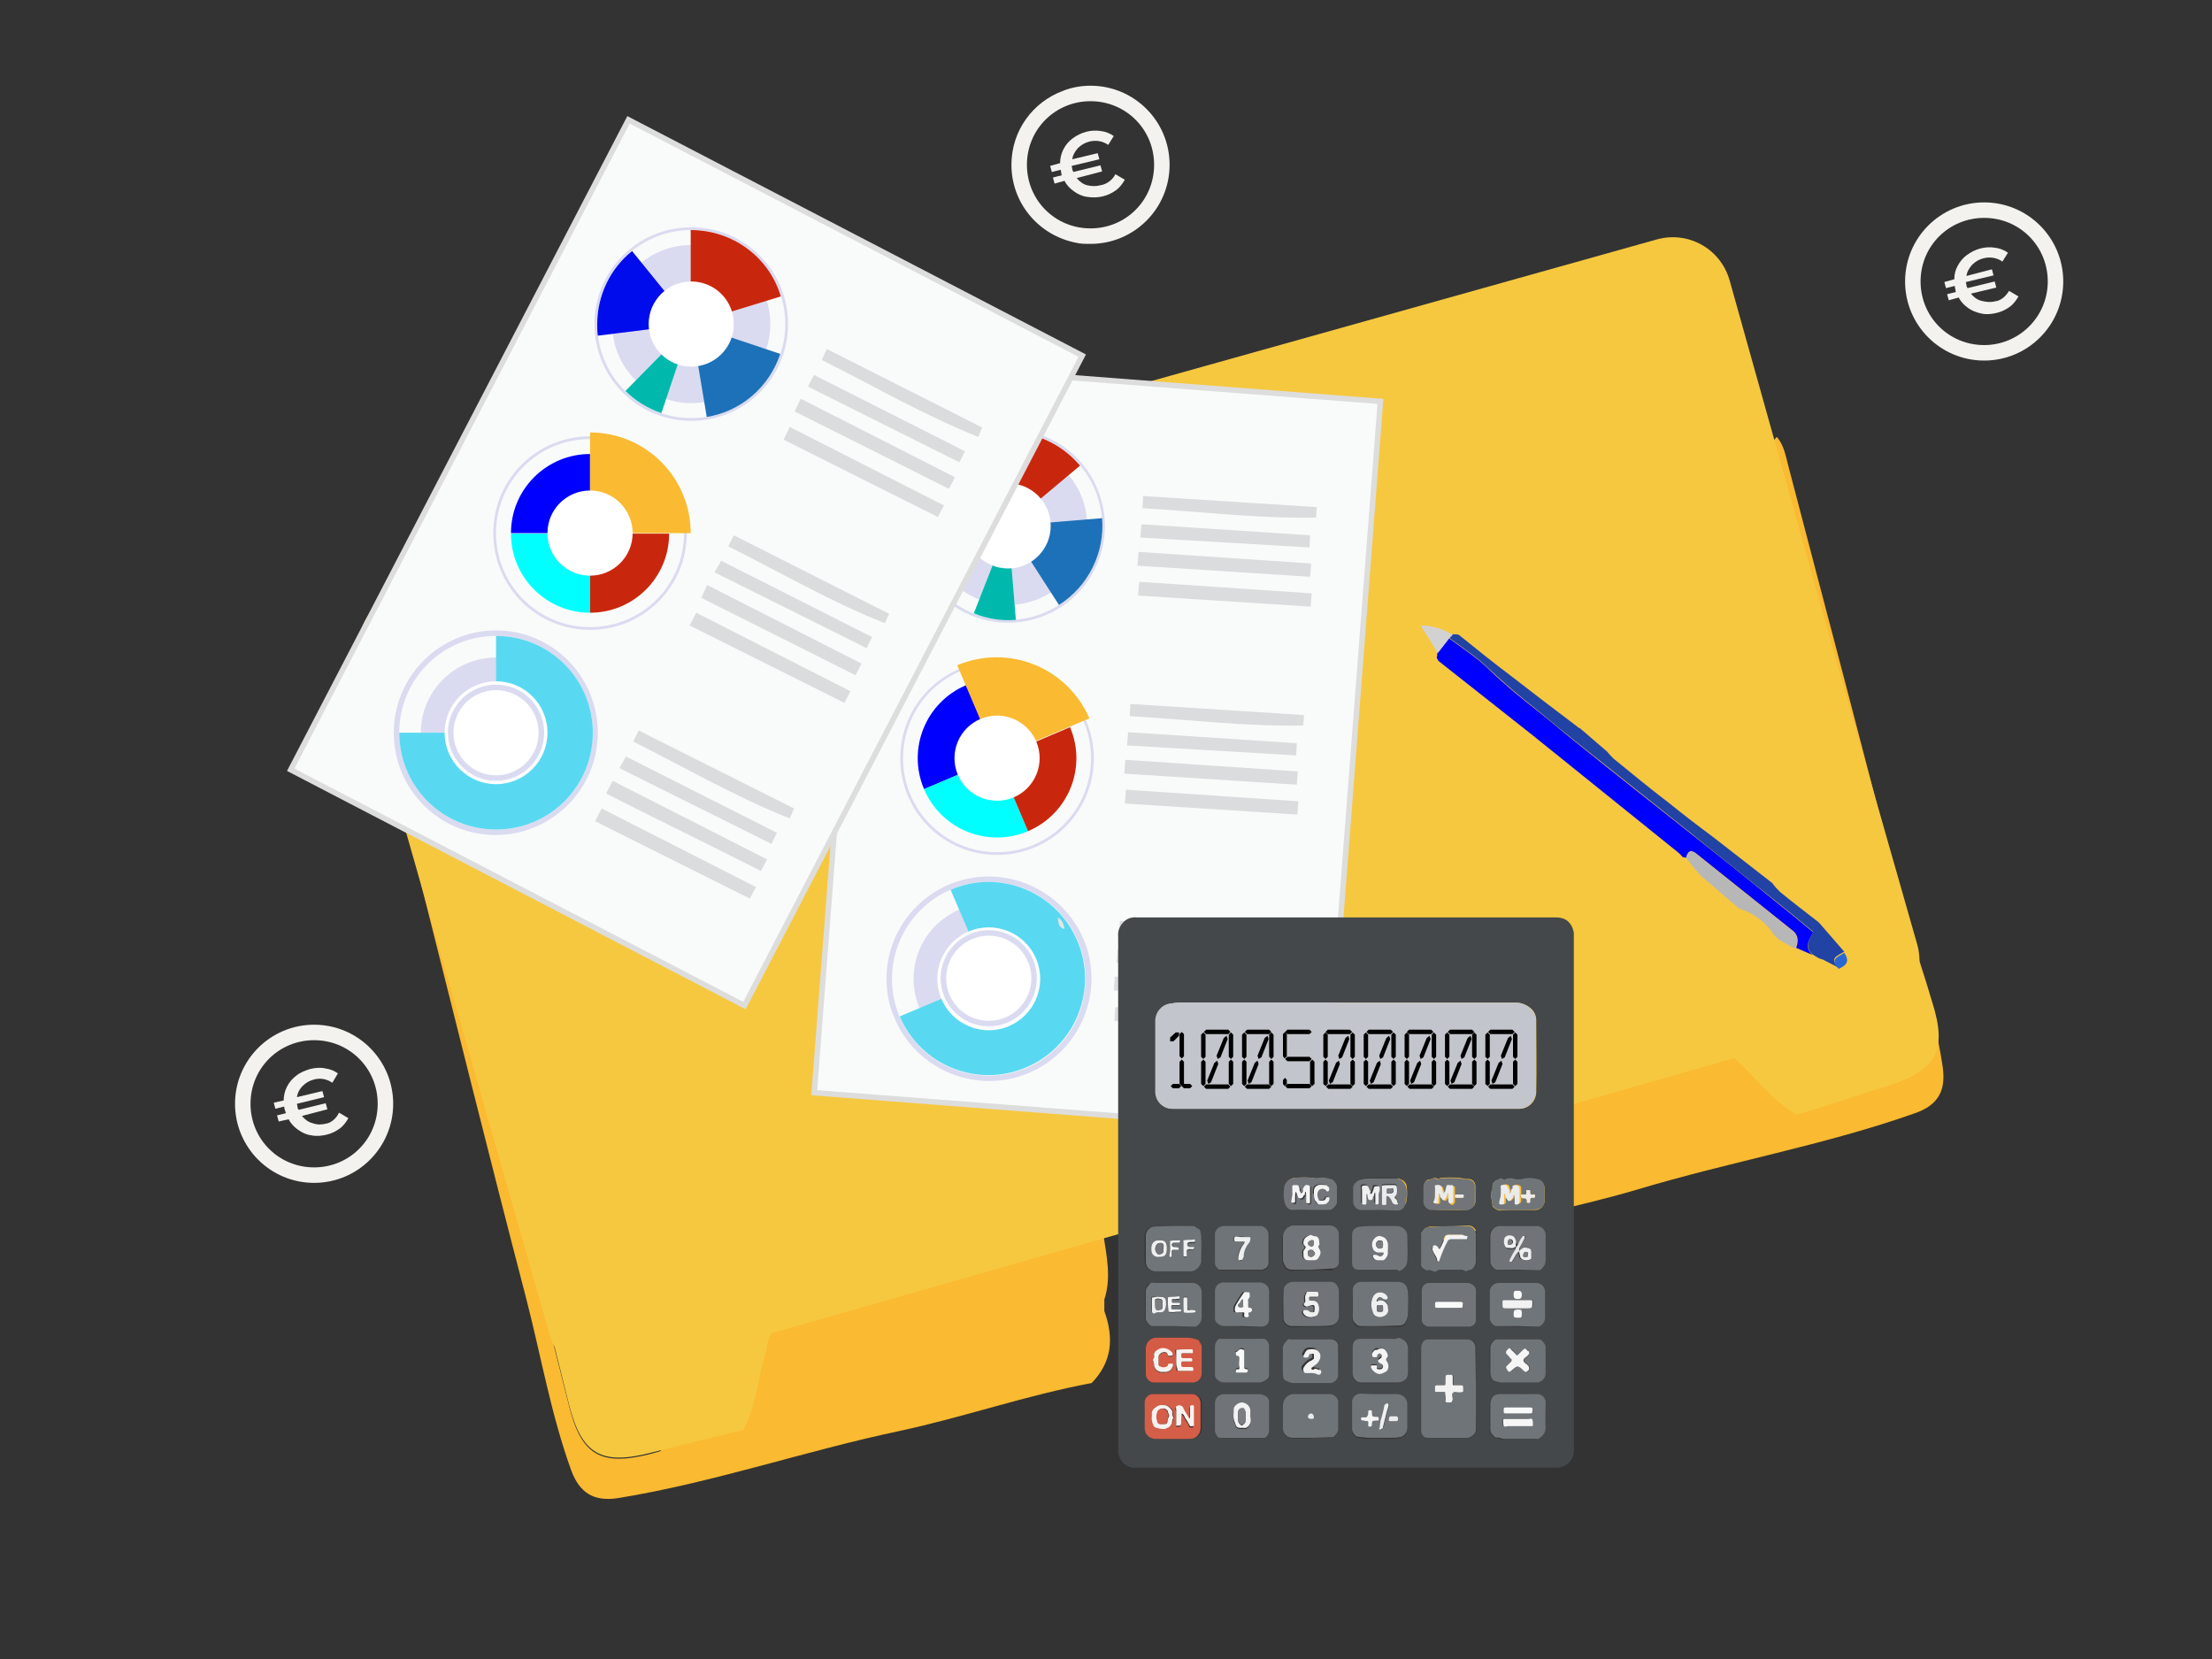 <?xml version="1.0" encoding="utf-8"?>
<!-- Generator: Adobe Illustrator 24.3.0, SVG Export Plug-In . SVG Version: 6.00 Build 0)  -->
<svg version="1.1" id="Layer_1" xmlns="http://www.w3.org/2000/svg" xmlns:xlink="http://www.w3.org/1999/xlink" x="0px" y="0px"
	 viewBox="0 0 400 300" style="enable-background:new 0 0 400 300;" xml:space="preserve">
<rect x="0" y="0" width="400" height="300" fill="#333333" stroke="none"/>
<style type="text/css">
	.st0{fill:none;}
	.st1{fill:#FABA31;}
	.st2{fill:#F6C83F;}
	.st3{fill:#F9FBFA;stroke:#DDDDDD;stroke-width:1;stroke-miterlimit:10.001;}
	.st4{fill:#DADBF0;}
	.st5{fill:#000CEB;}
	.st6{fill:#00B9AC;}
	.st7{fill:#1D71B8;}
	.st8{fill:#C9270D;}
	.st9{fill:#FFFFFF;}
	.st10{fill:#0000FF;}
	.st11{fill:#00FFFF;}
	.st12{fill:#58D9F1;}
	.st13{fill:none;stroke:#DADBF0;stroke-miterlimit:10;}
	.st14{fill:#DBDCDD;}
	.st15{fill:#F9FBFA;stroke:#DDDDDD;stroke-width:1;stroke-miterlimit:10;}
	.st16{fill:#57B0A1;}
	.st17{fill:#E5E5E5;}
	.st18{fill:#44484B;}
	.st19{fill:#C2C5CC;}
	.st20{fill:#6F7478;}
	.st21{fill:#707579;}
	.st22{fill:#717579;}
	.st23{fill:#707478;}
	.st24{fill:#D45C46;}
	.st25{fill:#D45E48;}
	.st26{fill:#72767A;}
	.st27{fill:#F2F2F3;}
	.st28{fill:#EAEBEC;}
	.st29{fill:#F8F9F9;}
	.st30{fill:#EEF0F0;}
	.st31{fill:#F4F4F5;}
	.st32{fill:#F6F6F6;}
	.st33{fill:#E7E7E9;}
	.st34{fill:#F8F2EF;}
	.st35{fill:#7A7E81;}
	.st36{enable-background:new    ;}
	.st37{fill:#F3F2EF;}
	.st38{fill:#2143A3;}
	.st39{fill:#B8B7B7;}
	.st40{fill:#2968D4;}
	.st41{fill:#D2D2D2;}
</style>
<rect class="st0" width="400" height="300"/>
<path class="st1" d="M319,196.2c-0.8-1-1.5-2-2.3-3c0.2-0.3,0.1-0.7-0.2-0.9c-0.1,0-0.1-0.1-0.2-0.1l-0.3-0.1
	c-0.6-0.8-1.1-1.7-1.7-2.5c-0.2-0.3-0.7-0.5-1-0.3s-0.5,0.7-0.3,1c0.1,0.2,0.2,0.4,0.2,0.5l-0.1,0.1l0,0c-0.2-0.2-0.5-0.5-0.8-0.6
	s-0.6-0.1-0.8,0.1c-0.2,0.2-0.3,0.5-0.3,0.8c0.1,0.3,0.3,0.6,0.5,0.9c-0.2,1.2,1.1,2.1,1.9,2.8l3.2,2.7c0.3,0.3,0.8,0.2,1-0.1
	c0.1-0.1,0.1-0.1,0.1-0.2c0.3,0.2,0.8,0.1,1-0.2C319.3,196.8,319.2,196.5,319,196.2z"/>
<path class="st1" d="M261.3,224.3c11.4-3.8,23.3-5.8,34.8-9.2c16.6-5,33.8-8,50.2-13.8c4.3-1.5,5.6-4.2,5-8.4
	c-1.6-10.7-5.2-20.9-7.8-31.4c-6.5-25.8-13.4-51.5-20.1-77.2c-0.5-1.9-0.8-3.8-2.1-5.3c-1,1.1-1.7,2.4-2,3.9
	c1.9,2.6,2.4,5.8,3.2,8.8c2.5,9.9,5,19.8,7.6,29.7c5.3,20.3,10.8,40.6,16.1,61c2.4,9,0.2,12.4-8.8,14.8l-1.8,0.5
	c-0.7-2.6-3.4-4.2-6-3.6c-4.4,0.7-8.7,1.6-13,2.8c-1.1-0.9-2.3-2.5-3.1-3.2l-5.4-5.1c-1.1-1-2.5-1.5-4-1.4c-1-0.2-2.1-0.2-3.1,0.1
	c-18,5.1-36.5,8.4-54.2,14.6c1.4,3.8,2.5,7.6,5.6,10.5l0,0l1,1.9c0.2,0.1,0.4,0.3,0.7,0.4c-0.2-0.1-0.5-0.3-0.7-0.4
	C253.9,219.1,256.2,222.8,261.3,224.3z M299,191.2L299,191.2z M282.8,215.5c1.2-0.3,2.5-0.6,3.7-0.8l0,0
	C285.3,214.9,284,215.2,282.8,215.5L282.8,215.5z"/>
<path class="st2" d="M98.2,237.9l-33-117.8c-1.6-5.7,1.7-11.6,7.4-13.2l227-63.6c5.7-1.6,11.6,1.7,13.2,7.5l33,117.8
	c0.2,0.8,0.4,1.6,0.4,2.4c1.1,3.4,2.2,6.8,3.2,10.2c2.8,8.8,0.8,12.4-8.1,15.2c-5.5,1.7-10.9,3.5-16.4,5.2
	c-4.5-2.6-7.4-6.8-11.1-10.1c-0.8-0.8-1.4-1.8-2.3-2.1l-200.1,56.1C105.8,247,99.9,243.7,98.2,237.9C98.3,238,98.3,238,98.2,237.9z"
	/>
<path class="st1" d="M199.7,237.1c-0.1,0.2-0.3,0.5-0.4,0.7C199.4,237.6,199.6,237.4,199.7,237.1V235l0,0c1.3-4,0.4-7.9-0.2-11.9
	c-18.5,3.1-36.3,9.1-54.6,13.4c-1,0.2-2,0.7-2.8,1.4c-1.3,0.6-2.3,1.8-2.8,3.1l-2.4,7.1c-0.3,1-0.6,3.1-1.2,4.4
	c-4.3,1-8.6,2.3-12.7,3.8c-2.6,0.8-4.1,3.4-3.5,6.1l-1.8,0.5c-9,2.3-12.6,0.3-14.8-8.7c-5.2-20.4-10.2-40.8-15.3-61.2
	c-2.5-9.9-5.2-19.8-7.7-29.7c-0.8-3-1.9-6-1.5-9.2c-0.9-1.2-2.2-2-3.6-2.4c-0.4,2,0.2,3.8,0.7,5.6c6.5,25.8,12.9,51.6,19.6,77.3
	c2.7,10.4,4.5,21.1,8.2,31.3c1.5,4,4,5.7,8.5,5c17.2-2.8,33.7-8.5,50.7-12.1c11.7-2.5,23.1-6.5,34.9-8.7
	C201.2,246.2,201.4,241.8,199.7,237.1z M170.8,253.7L170.8,253.7c1.2-0.4,2.4-0.7,3.6-1.1C173.2,252.9,172,253.3,170.8,253.7
	L170.8,253.7z"/>
<path class="st2" d="M346.7,170.8L313.1,53.1c-1.6-5.7-7.6-9-13.3-7.4L73.2,110.5c-5.7,1.6-9,7.6-7.4,13.3l0,0l33.6,117.6
	c0.2,0.8,0.5,1.5,0.9,2.2c0.9,3.5,1.7,6.9,2.6,10.4c2.3,9,5.8,11,14.8,8.7c5.6-1.4,11.1-2.8,16.7-4.1c2.4-4.5,2.7-9.7,4.2-14.5
	c0.1-1,0.4-2.1,0.9-3L339.3,184C345,182.5,348.3,176.5,346.7,170.8L346.7,170.8z"/>
<rect x="132.2" y="88.8" transform="matrix(7.671542e-02 -0.997 0.997 7.671542e-02 48.563 322.584)" class="st3" width="132.5" height="92.5"/>
<path class="st4" d="M182.3,78.1c9.4,0,17,7.6,17,17s-7.6,17-17,17s-17-7.6-17-17c0-6.8,4-13,10.3-15.7
	C177.8,78.6,180,78.1,182.3,78.1 M182.3,77.6L182.3,77.6c-9.7,0-17.5,7.8-17.5,17.5s7.8,17.5,17.5,17.5s17.5-7.8,17.5-17.5
	c0-2.4-0.5-4.7-1.4-6.8C195.7,81.8,189.3,77.6,182.3,77.6z"/>
<circle class="st4" cx="182.3" cy="95.1" r="14.3"/>
<path class="st5" d="M167.3,87.2l15,7.9l-14.7,8.6C164.6,98.6,164.5,92.4,167.3,87.2L167.3,87.2z"/>
<path class="st6" d="M176.1,110.9l6.2-15.8l1.4,17C181.1,112.3,178.5,111.9,176.1,110.9z"/>
<path class="st7" d="M182.3,95.1l17-1.4c0.5,6.3-2.5,12.3-7.8,15.7L182.3,95.1z"/>
<path class="st8" d="M195.3,84.2l-13,10.9l-6.7-15.6C182.6,76.5,190.5,78.5,195.3,84.2z"/>
<circle class="st9" cx="182.3" cy="95.1" r="7.7"/>
<path class="st4" d="M180.3,120.1c9.4,0,17,7.6,17,17c0,9.4-7.6,17-17,17s-17-7.6-17-17c0-6.8,4-13,10.3-15.7
	C175.7,120.6,178,120.1,180.3,120.1 M180.3,119.6L180.3,119.6c-9.7,0-17.5,7.8-17.5,17.5s7.8,17.5,17.5,17.5s17.5-7.8,17.5-17.5
	c0-2.4-0.5-4.7-1.4-6.8C193.7,123.8,187.3,119.6,180.3,119.6z"/>
<path class="st10" d="M174.7,123.9c-7.3,3.1-10.7,11.5-7.6,18.8l0,0l0,0l13.2-5.6L174.7,123.9z"/>
<path class="st1" d="M173.1,120.3c9.3-3.9,19.9,0.4,23.9,9.6l0,0l0,0l-16.8,7.1L173.1,120.3z"/>
<path class="st11" d="M185.9,150.3c-7.3,3.1-15.7-0.3-18.8-7.6l0,0l0,0l13.2-5.6L185.9,150.3z"/>
<path class="st8" d="M185.9,150.3c7.3-3.1,10.7-11.5,7.6-18.8l0,0l0,0l-13.2,5.6L185.9,150.3z"/>
<circle class="st9" cx="180.3" cy="137.1" r="7.7"/>
<path class="st4" d="M178.8,159.5c9.7,0,17.5,7.8,17.5,17.5s-7.8,17.5-17.5,17.5s-17.5-7.8-17.5-17.5c0-7,4.2-13.4,10.6-16.1
	C174.1,159.9,176.4,159.5,178.8,159.5 M178.8,158.5L178.8,158.5c-10.2,0-18.5,8.3-18.5,18.5c0,2.5,0.5,5,1.5,7.2
	c4,9.4,14.9,13.8,24.3,9.8c9.4-4,13.8-14.9,9.8-24.3C192.9,162.9,186.2,158.5,178.8,158.5z"/>
<circle class="st4" cx="178.8" cy="177" r="13.6"/>
<path class="st12" d="M162.7,183.8c3.8,8.9,14.1,13,22.9,9.2c8.9-3.8,13-14.1,9.2-22.9c-3.8-8.9-14.1-13-22.9-9.2l0,0l6.9,16.1
	L162.7,183.8z"/>
<circle class="st9" cx="178.8" cy="177" r="9.3"/>
<circle class="st13" cx="178.8" cy="176.9" r="8.2"/>
<path class="st14" d="M201.6,176.6l31.2,2.1l-0.2,2.4l-31.2-2L201.6,176.6z"/>
<path class="st14" d="M201.7,182.1l31.2,2.1l-0.2,2.4l-31.2-2L201.7,182.1z"/>
<path class="st14" d="M233.8,170.4c-10.5,0.2-21-1.1-31.4-1.7l0.1-2.2l31.4,2L233.8,170.4z"/>
<path class="st14" d="M202.1,171.7l30.5,2l-0.1,2.2l-30.6-1.8L202.1,171.7z"/>
<path class="st14" d="M203.5,137.4l31.2,2.1l-0.2,2.4l-31.2-2L203.5,137.4z"/>
<path class="st14" d="M203.6,142.8l31.2,2.1l-0.2,2.4l-31.2-2L203.6,142.8z"/>
<path class="st14" d="M235.7,131.2c-10.5,0.2-21-1.1-31.4-1.7l0.1-2.2l31.4,2L235.7,131.2z"/>
<path class="st14" d="M204,132.4l30.5,2l-0.1,2.2l-30.6-1.8L204,132.4z"/>
<path class="st14" d="M205.9,99.8l31.2,2.1l-0.2,2.4l-31.2-2L205.9,99.8z"/>
<path class="st14" d="M206,105.2l31.2,2.1l-0.2,2.4l-31.2-2L206,105.2z"/>
<path class="st14" d="M238,93.6c-10.5,0.2-21-1.1-31.4-1.7l0.1-2.2l31.4,2L238,93.6z"/>
<path class="st14" d="M206.4,94.8l30.5,2l-0.1,2.2l-30.6-1.8L206.4,94.8z"/>
<rect x="57.9" y="55.5" transform="matrix(0.461 -0.887 0.887 0.461 -23.348 164.968)" class="st15" width="132.5" height="92.5"/>
<path class="st16" d="M249.9,61.3l-1.6,1L249.9,61.3z"/>
<path class="st17" d="M192.5,168c-1.2-0.3-1.1-1.3-1.2-2.1C192,166.3,192.4,167.1,192.5,168z"/>
<path class="st4" d="M125,41.6c9.4,0,17,7.6,17,17s-7.6,17-17,17s-17-7.6-17-17S115.6,41.6,125,41.6L125,41.6 M125,41.1
	c-9.7,0-17.5,7.8-17.5,17.5s7.8,17.5,17.5,17.5s17.5-7.8,17.5-17.5l0,0C142.5,48.9,134.7,41.1,125,41.1z"/>
<circle class="st4" cx="125" cy="58.6" r="14.3"/>
<path class="st5" d="M114.3,45.4L125,58.6l-16.9,2.1c-0.1-0.7-0.1-1.4-0.1-2.1C108,53.5,110.3,48.6,114.3,45.4z"/>
<path class="st6" d="M113.1,70.7L125,58.6l-5.4,16.1C117.2,73.9,114.9,72.5,113.1,70.7z"/>
<path class="st7" d="M125,58.6l16.1,5.4c-2,6-7.1,10.4-13.3,11.4L125,58.6z"/>
<path class="st8" d="M141.2,53.6l-16.3,5v-17C132.5,41.6,139.1,46.5,141.2,53.6z"/>
<circle class="st9" cx="125" cy="58.6" r="7.7"/>
<path class="st4" d="M106.7,79.4c9.4,0,17,7.6,17,17s-7.6,17-17,17s-17-7.6-17-17S97.3,79.4,106.7,79.4 M106.7,78.9
	c-9.7,0-17.5,7.8-17.5,17.5s7.8,17.5,17.5,17.5s17.5-7.8,17.5-17.5C124.1,86.8,116.3,79,106.7,78.9z"/>
<path class="st10" d="M106.7,82.1c-7.9,0-14.3,6.4-14.3,14.3h14.3V82.1z"/>
<path class="st1" d="M106.7,78.2c10.1,0,18.2,8.2,18.2,18.2h-18.2V78.2z"/>
<path class="st11" d="M106.7,110.8c-7.9,0-14.3-6.4-14.3-14.3h14.3V110.8z"/>
<path class="st8" d="M106.7,110.8c7.9,0,14.3-6.4,14.3-14.3h-14.3V110.8z"/>
<circle class="st9" cx="106.7" cy="96.4" r="7.7"/>
<path class="st4" d="M89.7,115c9.7,0,17.5,7.8,17.5,17.5S99.4,150,89.7,150s-17.5-7.8-17.5-17.5l0,0C72.2,122.8,80,115,89.7,115
	L89.7,115 M89.7,114c-10.2,0-18.5,8.3-18.5,18.5S79.4,151,89.6,151s18.5-8.3,18.5-18.5l0,0C108.1,122.3,99.9,114,89.7,114z"/>
<circle class="st4" cx="89.7" cy="132.5" r="13.6"/>
<path class="st12" d="M72.2,132.5c0,9.7,7.8,17.5,17.5,17.5s17.5-7.8,17.5-17.5S99.4,115,89.7,115l0,0v17.5H72.2z"/>
<circle class="st9" cx="89.7" cy="132.5" r="9.3"/>
<circle class="st13" cx="89.7" cy="132.5" r="8.2"/>
<path class="st14" d="M110.8,141.2l27.9,14.2l-1.1,2.1c-9.3-4.7-18.7-9.3-28-14L110.8,141.2z"/>
<path class="st14" d="M108.8,146.2l27.9,14.2l-1.1,2.1l-28-14L108.8,146.2z"/>
<path class="st14" d="M142.8,148c-9.8-3.9-18.9-9.2-28.3-13.9l1-2l28.1,14.1L142.8,148z"/>
<path class="st14" d="M113.2,136.8l27.3,13.8l-1,2L112,138.9L113.2,136.8z"/>
<path class="st14" d="M127.9,105.8l27.9,14.2l-1.1,2.1l-27.9-14L127.9,105.8z"/>
<path class="st14" d="M125.9,110.8l27.9,14.2l-1.1,2.1l-28-14L125.9,110.8z"/>
<path class="st14" d="M160,112.7c-9.8-3.9-18.9-9.2-28.3-13.9l1-2l28.1,14.2L160,112.7z"/>
<path class="st14" d="M130.4,101.4l27.3,13.8l-1,2l-27.5-13.7L130.4,101.4z"/>
<path class="st14" d="M144.8,72.1l27.9,14.2l-1.1,2.1l-27.9-14L144.8,72.1z"/>
<path class="st14" d="M142.8,77.2l27.9,14.2l-1.1,2.1l-27.9-14L142.8,77.2z"/>
<path class="st14" d="M176.9,79c-9.8-3.9-18.9-9.2-28.3-13.9l0.9-2l28.1,14.2C177.4,77.9,177.1,78.4,176.9,79z"/>
<path class="st14" d="M147.2,67.8l27.3,13.8l-1,2l-27.4-13.7L147.2,67.8z"/>
<path class="st18" d="M284.6,215.6V262c0.1,1-0.3,1.9-1,2.6c-0.5,0.4-1.1,0.7-1.8,0.8c-0.2,0-0.4,0-0.5,0h-75.8
	c-1,0.1-2-0.3-2.6-1.1c-0.4-0.5-0.6-1.1-0.7-1.7c0-0.2,0-0.4,0-0.5c0-30.9,0-61.9,0-92.8c-0.1-1,0.3-1.9,1-2.6
	c0.6-0.6,1.5-0.9,2.3-0.8h75.9c1,0,1.9,0.3,2.5,1.1c0.4,0.5,0.6,1.1,0.7,1.7c0,0.2,0,0.4,0,0.6L284.6,215.6L284.6,215.6z
	 M243.3,200.5c10.5,0,21,0,31.5,0c1.6,0,2.9-1.3,3-2.9c0.1-4.4,0-8.8,0-13.2c0-0.7-0.3-1.3-0.7-1.8c-0.8-0.8-1.9-1.3-3-1.3h-60.6
	c-0.6,0-1.3,0.1-1.9,0.2c-1.5,0.3-2.6,1.6-2.6,3.1c0,4.3,0,8.5,0,12.8c0,0.8,0.3,1.6,0.9,2.2c0.6,0.6,1.4,0.9,2.2,0.9H243.3z
	 M266.9,251.2v-7.5c0.1-0.8-0.5-1.4-1.3-1.5c-0.1,0-0.1,0-0.2,0c-2.3,0-4.7,0-7,0c-0.5,0-0.9,0.3-1.1,0.7c-0.2,0.3-0.2,0.7-0.2,1
	v14.4c0,0.2,0,0.4,0,0.5c0,0.4,0.2,0.7,0.5,1c0.2,0.3,0.5,0.2,0.8,0.2c2.3,0,4.7,0,7,0c0.4,0,0.8-0.2,1.1-0.5c0.3-0.2,0.5-0.6,0.5-1
	C266.9,256.1,266.9,253.6,266.9,251.2L266.9,251.2z M237.1,260h3.3c0.4,0,0.7,0,1-0.3s0.6-0.8,0.6-1.2v-4.8c0-0.2,0-0.3-0.1-0.5
	c-0.3-0.7-1-1.1-1.7-1c-2.1,0-4.2,0-6.4,0c-1,0.1-1.7,0.9-1.8,1.8c0,1.4,0,2.9,0,4.4c0,0.9,0.7,1.6,1.5,1.7c0.1,0,0.1,0,0.2,0h3.4
	V260z M224.6,250c1.1,0,2.2,0,3.3,0c0.5,0,0.9-0.3,1.2-0.6c0.4-0.3,0.4-0.6,0.4-1v-4.7c0-0.1,0-0.3,0-0.4c-0.1-0.4-0.3-0.7-0.5-1
	s-0.5-0.2-0.8-0.2H221c-0.3,0-0.5-0.1-0.8,0.2s-0.5,0.7-0.5,1.1c0,1.8,0,3.5,0,5.3c0,0.1-0.1,0.3,0.1,0.4c0.4,0.5,1,0.9,1.6,0.9
	C222.5,250,223.5,250,224.6,250z M262,232h-3.5c-0.7,0-1.4,0.6-1.4,1.3v0.1c0,1.8,0,3.5,0,5.3c0,0.3,0.1,0.6,0.4,0.8s0.6,0.4,1,0.4
	h7c0.7,0.1,1.3-0.4,1.4-1.1c0-0.1,0-0.2,0-0.3c0-1.7,0-3.4,0-5.1c0-0.5-0.3-0.7-0.5-1s-0.5-0.5-0.9-0.4C264.4,232,263.2,232,262,232
	z M224.6,229.7h3.7c0.6,0,1.2-0.5,1.2-1.2c0-1.7,0-3.4,0-5.1c0-0.2,0-0.4-0.1-0.6c-0.3-0.7-1-1.1-1.7-1c-1.3,0-2.5,0-3.8,0
	c-0.9,0-1.8,0-2.6,0s-1.4,0.6-1.5,1.4c0,1.8,0,3.5,0,5.3c0,0.4,0.2,0.7,0.5,1c0.2,0.3,0.5,0.2,0.8,0.2L224.6,229.7z M249.4,252.2
	c-1.1,0-2.2,0-3.3,0c-0.8,0-1.5,0.7-1.6,1.5c0,1.7,0,3.3,0,5c0,0.4,0.6,1.3,1,1.3c0.6,0.1,1.2,0.2,1.8,0.2c1.4-0.1,2.9,0,4.4,0
	c0.4,0,0.9-0.1,1.3-0.1c0.4-0.1,0.9-0.3,1.1-0.6c0.3-0.3,0.4-0.8,0.4-1.2c0-1.4,0-2.8,0-4.1c0-1-0.8-1.9-1.9-1.9h-0.1
	C251.6,252.2,250.5,252.1,249.4,252.2L249.4,252.2z M249.4,250.1c1.1,0,2.2,0,3.3,0c0.5,0,1-0.2,1.4-0.6c0.3-0.3,0.4-0.8,0.4-1.2
	c0-1.4,0-2.9,0-4.4c0-0.7-0.4-1.3-1-1.6c-0.2-0.1-0.6-0.4-0.9-0.2c-0.3,0.1-0.6,0.2-0.9,0.1h-5.6c-1,0-1.5,0.5-1.5,1.5
	c0,1.6,0,3.1,0,4.7c-0.1,0.9,0.6,1.7,1.5,1.7c0.1,0,0.1,0,0.2,0H249.4z M237.1,242.2h-3.6c-0.3,0-0.5-0.1-0.8,0.2s-0.7,0.7-0.7,1.2
	c0,1.6-0.1,3.2,0,4.9c0,0.3,0,0.9,0.4,1.1c0.5,0.3,1,0.5,1.6,0.5c2.1,0,4.2,0,6.4,0c0.9,0.1,1.6-0.6,1.7-1.5c0-0.1,0-0.1,0-0.2
	c0-1.6,0-3.1,0-4.7c0.1-0.7-0.4-1.4-1.1-1.5c-0.1,0-0.3,0-0.4,0H237.1z M237.1,239.9c1.1,0,2.3,0,3.4,0c0.8-0.1,1.3-0.7,1.5-1.5
	c-0.1-1.6,0-3.1,0-4.7c0.1-0.9-0.6-1.7-1.5-1.7c-0.1,0-0.1,0-0.2,0c-2.2,0-4.4,0-6.6,0c-0.4,0-0.9,0.2-1.2,0.5s-0.5,0.7-0.5,1.2
	c-0.1,1.5-0.1,3.1,0,4.6c-0.1,0.9,0.6,1.6,1.5,1.7c0.1,0,0.2,0,0.3,0L237.1,239.9z M262.1,221.8h-3.5c-0.5,0.1-0.9,0.3-1.2,0.6
	c-0.2,0.2-0.3,0.5-0.3,0.9v5c-0.1,0.3,0,0.7,0.3,0.9c0.3,0.3,0.5,0.5,1,0.4c0.2-0.1,0.5,0,0.7,0.1c0.3,0.2,0.6,0.2,0.9,0
	c0.2-0.1,0.4-0.2,0.7-0.2c1.2,0,2.5,0,3.7,0c0.4,0,0.6,0.3,1,0.2s0.8-0.1,1.1-0.5c0.3-0.3,0.5-0.7,0.5-1.2c0-1.6,0-3.1,0-4.7
	c0.1-0.9-0.6-1.7-1.5-1.7c-0.1,0-0.1,0-0.2,0L262.1,221.8z M224.5,239.9h3.5c1,0,1.5-0.5,1.5-1.5c0-1.6,0-3.2,0-4.9
	c0.1-0.3,0-0.6-0.3-0.9c-0.3-0.4-0.8-0.6-1.2-0.7c-2.3,0-4.5,0-6.8,0c-0.8,0-1.5,0.7-1.5,1.5c0,1.7,0,3.4,0,5.1
	c0,0.1-0.1,0.3,0.1,0.4c0.4,0.5,1,0.9,1.6,0.9C222.5,239.8,223.5,239.8,224.5,239.9L224.5,239.9z M249.4,221.8c-1.1,0-2.2,0-3.3,0
	c-0.8,0-1.5,0.6-1.6,1.4c0,1.7,0,3.5,0,5.2c0,0.7,0.5,1.2,1.2,1.2h0.1c2,0,4,0,6.1,0c0.3,0,0.7-0.1,1,0.2c0,0,0.2,0,0.3,0
	c0.8-0.3,1.3-1,1.3-1.8c0.1-1.5,0.1-3,0-4.5c-0.1-1-0.9-1.8-1.9-1.8L249.4,221.8z M249.4,239.9h3.6c0.8,0,1.1-0.3,1.4-1.1
	c0.1-0.3,0.2-0.7,0.2-1c0-1.3,0-2.6,0-3.9s-0.6-1.9-1.9-1.9h-6.4c-0.9-0.1-1.7,0.6-1.8,1.5c0,0.1,0,0.2,0,0.3c0,1.6,0,3.1,0,4.7
	c0,0.5,0.3,0.7,0.5,1s0.5,0.5,0.9,0.5C247.1,239.8,248.3,239.8,249.4,239.9L249.4,239.9z M274.4,242.2H271c-0.4,0-0.7-0.1-1,0.3
	c-0.3,0.3-0.6,0.8-0.6,1.2c0,1.5,0,3.1,0,4.6c0,0.5,0.2,0.9,0.5,1.3c0.4,0.2,0.8,0.4,1.2,0.4h6.9c0.8-0.1,1.4-0.7,1.5-1.5
	c0-1.6,0-3.3,0-4.9c0-0.5-0.4-0.8-0.7-1.2s-0.5-0.2-0.9-0.2L274.4,242.2z M274.5,252.2h-3.3c-0.5,0-0.9,0.2-1.3,0.4
	c-0.3,0.4-0.5,0.8-0.5,1.3c0,1.6,0,3.1,0,4.7c0,0.7,0.5,1.1,1,1.5c0.5-0.1,1,0.2,1.5,0.2c1.9,0,3.8,0,5.6,0c0.3,0,0.6-0.1,0.9-0.2
	c0.6-0.4,1-1,1-1.8c-0.1-1.4,0-2.9,0-4.4c0.1-0.9-0.6-1.7-1.5-1.7c-0.1,0-0.1,0-0.2,0c-0.9-0.1-2-0.1-3.1-0.1L274.5,252.2z
	 M236.9,229.7h3.5c0.7,0.1,1.4-0.4,1.5-1.1c0-0.1,0-0.2,0-0.3c0-1.6,0-3.2,0-4.8c0-0.9-0.6-1.6-1.5-1.7h-0.1h-6.5
	c-0.2,0-0.5,0.1-0.7,0.2c-0.7,0.3-1.2,1-1.2,1.9c0,1.4,0,2.7,0,4c0,0.4,0.1,0.7,0.3,1c0.2,0.6,0.7,0.9,1.3,0.9
	c1.3-0.1,2.4-0.1,3.6-0.1L236.9,229.7z M212.1,221.8h-3.5c-0.8,0-1.5,0.7-1.6,1.5c0,1.6,0,3.3,0,4.9c0.1,0.9,0.8,1.7,1.7,1.7
	c2.2,0,4.3,0,6.5,0c0.9-0.1,1.6-0.9,1.8-1.8c0-1.5,0.1-3,0-4.6c0-0.5,0-1.2-0.8-1.4c-0.2-0.4-0.6-0.4-1-0.4L212.1,221.8z
	 M274.2,229.7h3.7c0.2,0,0.4,0.1,0.5-0.1c0.5-0.4,0.9-1,0.9-1.7c0-1.4,0-2.9,0-4.4c0.1-0.9-0.6-1.7-1.4-1.8c-0.1,0-0.2,0-0.3,0h-6.5
	c-0.9,0-1.7,0.7-1.7,1.6c0,1.6,0,3.3,0,4.9c0,0.5,0.4,0.8,0.7,1.2s0.5,0.2,0.8,0.2L274.2,229.7z M274.3,239.9h3.6
	c0.2,0,0.4,0,0.5-0.1c0.5-0.3,0.9-0.9,0.9-1.5c0-1.6,0-3.1,0-4.7c0-0.9-0.7-1.6-1.6-1.6H271c-0.8,0-1.5,0.6-1.6,1.4c0,1.7,0,3.3,0,5
	c0,0.6,0.4,0.8,0.7,1.2s0.6,0.2,0.9,0.2L274.3,239.9z M224.5,260h3.7c0.3,0,0.5,0.1,0.8-0.2c0.3-0.3,0.5-0.7,0.5-1.1
	c0-1.8,0-3.5,0-5.3c0-0.1,0.1-0.3-0.1-0.4c-0.4-0.5-0.9-0.8-1.5-0.9c-2.2,0-4.4,0-6.6,0c-0.9,0-1.6,0.7-1.6,1.6l0,0
	c0,1.4,0,2.8,0,4.2c0,0.3,0,0.6,0,0.9c0.1,0.4,0.2,0.7,0.5,1c0.2,0.3,0.5,0.2,0.8,0.2H224.5z M212.2,239.8h3.6
	c0.2,0,0.4,0.1,0.5-0.1c0.5-0.4,0.9-1,0.9-1.6c0-1.4,0-2.9,0-4.4c0.1-0.9-0.6-1.7-1.5-1.7c-0.1,0-0.2,0-0.3,0h-6.7
	c-0.3,0-0.6,0-0.9,0.2s-0.7,0.7-0.7,1.2c0,1.7,0,3.3,0,5c0,0.5,0.4,0.8,0.7,1.2s0.5,0.2,0.8,0.2L212.2,239.8z M212.2,250h3.2
	c0.9,0.1,1.7-0.5,1.8-1.4c0-0.1,0-0.2,0-0.3c0.1-1.6,0-3.2,0-4.8c0-0.4-0.3-0.7-0.5-1.1c-0.1-0.2-0.4-0.2-0.7-0.3
	c-0.4-0.2-0.9-0.2-1.3-0.2c-1.9,0-3.8,0-5.6,0c-1,0-1.9,0.8-1.9,1.8c0,0,0,0,0,0.1c0,1.5,0,3,0,4.5c0,0.9,0.6,1.7,1.5,1.7
	c0.1,0,0.1,0,0.2,0H212.2z M212.2,252.1c-1.1,0-2.2,0-3.3,0c-0.9-0.1-1.6,0.6-1.7,1.5c0,0.1,0,0.1,0,0.2c0,1.5,0,2.9,0,4.4
	c0,1.1,0.8,2,1.9,2h0.1c2,0,4,0,6.1,0c1.1,0,2-0.8,2-1.9v-0.1c0-1.5,0-2.9,0-4.4c0.1-0.9-0.6-1.7-1.5-1.7c-0.1,0-0.1,0-0.2,0
	C214.4,252.1,213.2,252.1,212.2,252.1L212.2,252.1z M262,218.8c1,0,2,0,3,0c0.5,0,1-0.2,1.4-0.6c0.2-0.2,0.4-0.6,0.4-0.9
	c0-0.9,0-1.8,0-2.8c0-0.7-0.5-1.3-1.2-1.3l0,0c-0.5,0-1.1-0.1-1.6-0.2c-1.2-0.1-2.3-0.1-3.5,0c-0.2,0-0.4,0.4-0.5,0.2
	c-0.6-0.5-1.1,0.1-1.6,0.1s-0.9,0.6-0.9,1.2c0,0.9,0,1.9,0,2.9c0.1,0.7,0.6,1.2,1.3,1.3C259.8,218.8,260.9,218.8,262,218.8z
	 M274.5,218.8c1.1,0,2.1,0,3.2,0c0.8,0,1.5-0.7,1.6-1.5c0-0.8,0-1.6,0-2.4c0-0.7-0.4-1.3-1-1.5c-0.9-0.3-2-0.4-3-0.1
	c-0.5,0.1-0.9,0.1-1.4,0c-0.5-0.2-1.1-0.2-1.6,0c-0.1,0.1-0.3,0.2-0.4,0.1c-0.5-0.5-0.9,0-1.3,0.1c-0.5,0.2-0.8,0.7-0.7,1.3
	c0,0.1,0,0.1,0,0.2c-0.6,1.1,0,2.1,0,3.1c0,0.1,0.1,0.2,0.2,0.2c0.3,0.4,0.8,0.6,1.2,0.6C272.4,218.8,273.4,218.8,274.5,218.8
	L274.5,218.8z M237.1,218.8h3.2c0.3,0,0.6,0,0.9-0.3s0.6-0.6,0.7-1.1c0-0.9,0-1.8,0-2.8c0-0.4-0.7-1.4-1.1-1.4c-0.6,0-1-0.3-1.6-0.3
	c-0.6,0.1-1.2,0.1-1.7,0.1c-1.1-0.1-2.2-0.1-3.3,0c-1,0-1.8,0.9-1.9,1.9c-0.1,0.7-0.1,1.4,0,2.1c0.2,1,0.6,1.8,1.8,1.8
	C235.1,218.7,236.1,218.8,237.1,218.8L237.1,218.8z M249.4,218.8h3.2c0.7,0.1,1.4-0.4,1.6-1.1c0.3-1,0.3-2,0.2-3
	c0-0.5-0.3-1-0.8-1.3c-0.4-0.2-0.8-0.4-1.2-0.4c-1.4,0-2.7,0-4,0c-0.7,0-1.5,0-2.2,0.2c-0.3,0.1-0.6,0.3-0.9,0.5
	c-0.3,0.2-0.5,0.6-0.5,1v2.6c0,0.5,0.4,0.8,0.7,1.2s0.6,0.2,0.9,0.2L249.4,218.8z"/>
<path class="st19" d="M243.3,200.5H212c-0.8,0-1.6-0.3-2.2-0.9c-0.6-0.6-0.9-1.4-0.9-2.2c0-4.2,0-8.5,0-12.8c0-1.5,1.1-2.9,2.6-3.1
	c0.6-0.1,1.3-0.2,1.9-0.2H274c1.1,0,2.2,0.4,3,1.3c0.5,0.5,0.7,1.1,0.7,1.8c0,4.4,0.1,8.8,0,13.2c-0.1,1.6-1.4,2.9-3,2.9
	C264.2,200.5,253.8,200.5,243.3,200.5z"/>
<path class="st20" d="M266.9,251.2c0,2.4,0,4.9,0,7.3c0,0.4-0.2,0.8-0.5,1c-0.3,0.3-0.7,0.5-1.1,0.5c-2.3,0-4.7,0-7,0
	c-0.3,0-0.5,0-0.8-0.2c-0.3-0.3-0.5-0.6-0.5-1c0-0.2,0-0.4,0-0.5v-14.4c0-0.3,0-0.7,0.2-1c0.2-0.5,0.6-0.7,1.1-0.7c2.3,0,4.7,0,7,0
	c0.8,0,1.4,0.5,1.5,1.3c0,0.1,0,0.1,0,0.2L266.9,251.2z M262.1,253.6c0.6,0,0.6,0,0.6-0.6c0-0.4-0.1-0.9,0-1.1s0.8-0.1,1.2-0.1
	c0.8,0,0.7,0.1,0.7-0.7c0-0.6,0-0.6-0.6-0.6h-1c-0.2,0-0.2-0.1-0.2-0.2c0-0.5,0-0.9,0-1.4c0-0.2-0.1-0.3-0.3-0.3c-1,0-1-0.1-1,0.9
	v0.4c0,0.6,0,0.6-0.5,0.6c-0.4,0-0.7,0-1.1,0s-0.3,0.1-0.3,0.3s0,0.5,0,0.7s0.1,0.2,0.2,0.2h1.6c0.1,0.5,0.1,1.1,0.1,1.7
	c0,0.2,0.1,0.2,0.3,0.2L262.1,253.6z"/>
<path class="st20" d="M237.1,260h-3.4c-0.9,0-1.6-0.7-1.7-1.5v-0.1c0-1.5,0-2.9,0-4.4c0.1-1,0.8-1.8,1.8-1.9c2.1,0,4.2,0,6.4,0
	c0.7-0.1,1.4,0.3,1.7,1c0.1,0.2,0.1,0.3,0.1,0.5v4.8c0,0.5-0.3,0.9-0.6,1.2c-0.3,0.4-0.7,0.3-1,0.3L237.1,260z M237.2,256.6
	c0.2,0,0.4,0,0.4-0.3s-0.2-0.7-0.4-0.7s-0.7,0.3-0.7,0.5C236.5,256.5,236.7,256.6,237.2,256.6L237.2,256.6z"/>
<path class="st21" d="M224.6,250c-1.1,0-2.1,0-3.2,0c-0.7,0-1.3-0.4-1.6-0.9c-0.1-0.1-0.1-0.3-0.1-0.4c0-1.8,0-3.5,0-5.3
	c0-0.4,0.2-0.8,0.5-1.1c0.2-0.3,0.5-0.2,0.8-0.2h7.2c0.3,0,0.5-0.1,0.8,0.2s0.4,0.6,0.5,1c0,0.1,0,0.3,0,0.4v4.7c0,0.4,0,0.7-0.4,1
	c-0.3,0.3-0.8,0.5-1.2,0.6C226.8,250,225.7,250,224.6,250z M225,245.6c0-0.5,0-1,0-1.5c0-0.3-0.2-0.3-0.4-0.3
	c-0.5-0.1-0.6,0.5-1.1,0.5c-0.2,0,0,0.8,0.2,0.7c0.5-0.1,0.4,0.2,0.4,0.5c0,0.5,0,0.9,0,1.4s0,0.5-0.4,0.5c-0.3,0-0.2,0.2-0.2,0.4
	s0.1,0.2,0.2,0.2h1.6c0.1,0,0.3,0,0.3-0.2s0.1-0.4-0.1-0.4c-0.6,0.1-0.5-0.3-0.5-0.7V245.6z"/>
<path class="st22" d="M262,232c1.2,0,2.3,0,3.5,0c0.3,0,0.7,0.2,0.9,0.4c0.3,0.3,0.5,0.5,0.5,1c0,1.7,0,3.4,0,5.1
	c0.1,0.7-0.4,1.3-1.1,1.4c-0.1,0-0.2,0-0.3,0h-7c-0.4,0-0.7-0.1-1-0.4c-0.3-0.2-0.4-0.5-0.4-0.8c0-1.8,0-3.5,0-5.3
	c0-0.7,0.5-1.4,1.3-1.4h0.1H262z M262,235.4c-0.7,0-1.5,0-2.2,0c-0.2,0-0.3,0-0.3,0.3v0.2c0,0.6,0,0.6,0.5,0.6h4
	c0.5,0,0.5,0,0.5-0.6c0-0.3,0-0.5-0.4-0.5C263.4,235.4,262.7,235.4,262,235.4L262,235.4z"/>
<path class="st20" d="M224.6,229.6H221c-0.3,0-0.5,0.1-0.8-0.2s-0.5-0.6-0.5-1c0-1.8,0-3.5,0-5.3c0.1-0.8,0.7-1.3,1.5-1.4
	c0.9,0,1.8,0,2.6,0c1.3,0,2.6,0,3.8,0c0.7-0.1,1.4,0.3,1.7,1c0.1,0.2,0.1,0.4,0.1,0.6c0,1.7,0,3.4,0,5.1c0,0.6-0.5,1.1-1.2,1.2
	L224.6,229.6z M224.6,223.6c-0.4,0-0.8,0-1.2,0s-0.3,0.1-0.3,0.4s-0.1,0.5,0.3,0.5s0.9,0,1.3,0c0.1,0,0.2,0,0.3,0.1
	s-0.1,0.1-0.1,0.2c-0.6,0.8-1,1.7-1.1,2.7c0,0.1-0.1,0.4,0.2,0.4s0.6,0.2,0.6-0.2s0.2-0.3,0.2-0.5c0-0.9,0.4-1.8,1-2.5
	c0.2-0.2,0.2-0.4,0.2-0.6c0-0.2,0-0.4-0.3-0.4S225,223.7,224.6,223.6L224.6,223.6z"/>
<path class="st21" d="M249.4,252.1c1.1,0,2.1,0,3.2,0c1,0,1.9,0.8,1.9,1.8v0.1c0,1.4,0,2.8,0,4.1c0,0.4-0.1,0.9-0.4,1.2
	c-0.3,0.4-0.7,0.6-1.1,0.6c-0.4,0.1-0.9,0.1-1.3,0.1c-1.4,0-2.9,0-4.4,0c-0.6-0.1-1.2-0.1-1.8-0.2c-0.4,0-1-0.9-1-1.3
	c0-1.7,0-3.3,0-5c0-0.8,0.7-1.5,1.6-1.5C247.3,252.1,248.4,252.1,249.4,252.1z M249.3,256.5c0-0.1,0-0.3-0.2-0.3h-0.3
	c-0.6,0-0.7-0.1-0.7-0.7c0-0.1,0-0.2,0-0.3c0-0.3-0.2-0.2-0.4-0.2s-0.3,0.1-0.3,0.3c0,0.1,0,0.3,0,0.4c0,0.4-0.2,0.5-0.6,0.6
	c-0.2,0-0.4,0-0.5,0s-0.2,0.2-0.2,0.3s0,0.3,0.2,0.3s0.2,0,0.3,0s0.5-0.1,0.7,0.1s0.1,0.5,0.1,0.7s0,0.3,0.3,0.3s0.4-0.1,0.4-0.4
	c0.1-0.6,0.1-0.7,0.7-0.7h0.3C249.3,256.8,249.2,256.6,249.3,256.5z M249.5,257.9c0,0.1,0,0.3,0,0.4s0.1,0.1,0.1,0.2s0.2,0,0.3-0.1
	s0.2-0.3,0.3-0.4c0.2-0.8,0.4-1.6,0.6-2.4c0.1-0.5,0.3-0.9,0.4-1.4c0.1-0.3-0.1-0.5-0.4-0.4c-0.2,0.1-0.4,0.3-0.4,0.5
	c-0.1,0.7-0.3,1.4-0.5,2.1C249.5,256.9,249.4,257.4,249.5,257.9z M252,257c0.2,0,0.4,0,0.5,0c0.3,0,0.3-0.1,0.3-0.4
	c0-0.5,0-0.5-0.4-0.5s-0.6,0-0.9,0s-0.3,0-0.3,0.3c0,0.5,0,0.6,0.5,0.6H252z"/>
<path class="st21" d="M249.5,250h-3.2c-0.9,0.1-1.6-0.6-1.7-1.5c0-0.1,0-0.1,0-0.2c0-1.6,0-3.1,0-4.7c0-1,0.5-1.5,1.5-1.5h5.7
	c0.3,0.1,0.6,0,0.9-0.1c0.3-0.2,0.7,0.1,0.9,0.2c0.6,0.3,1,0.9,1,1.6c0,1.5,0,2.9,0,4.4c0,0.4-0.1,0.9-0.4,1.2
	c-0.4,0.4-0.9,0.6-1.4,0.6C251.7,250,250.6,250,249.5,250z M249.5,243.8c-0.1,0-0.3,0-0.4,0c-0.4-0.1-0.6,0.2-0.9,0.5
	c-0.1,0.2-0.1,0.5,0,0.7s0.4,0.1,0.7,0.1s0.1-0.3,0.2-0.4s0.3-0.4,0.5-0.2s0.3,0.5,0.2,0.7c-0.1,0.1-0.2,0.2-0.4,0.3
	s-0.2,0.3-0.2,0.4c0,0.1,0.1,0.1,0.2,0.2c0.1,0.1,0.2,0.1,0.3,0.2c0.3,0.1,0.4,0.5,0.3,0.8v0.1c-0.2,0.3-0.5,0.2-0.8,0.2
	s-0.2-0.2-0.2-0.4s0-0.2-0.1-0.3c-0.3,0-0.6,0-0.9,0c-0.1,0.1-0.1,0.2-0.1,0.3c0.2,0.5,0.6,1,1.1,1.2s0.9-0.1,1.4-0.3
	c0.7-0.3,0.6-1.4,0.3-1.9c-0.2-0.3-0.3-0.4,0-0.7s0.3-0.4,0.1-0.7C250.6,244.1,250.2,243.7,249.5,243.8L249.5,243.8z"/>
<path class="st21" d="M237.1,242.2h3.4c0.7-0.1,1.4,0.4,1.5,1.1c0,0.1,0,0.3,0,0.4c0,1.6,0,3.1,0,4.7c0.1,0.9-0.6,1.7-1.5,1.7
	c-0.1,0-0.1,0-0.2,0c-2.1,0-4.2,0-6.4,0c-0.5,0-1-0.2-1.5-0.5c-0.4-0.2-0.4-0.7-0.4-1.1c-0.1-1.6,0-3.2,0-4.9c0-0.5,0.4-0.8,0.7-1.2
	s0.5-0.2,0.8-0.2H237.1z M237.1,248.3c0.4,0,0.7,0,1,0s0.5-0.2,0.5-0.5v-0.1c0-0.1-0.1-0.2-0.1-0.3c-0.4,0.2-0.9-0.5-1.3,0
	c-0.1,0.1-0.2,0-0.3-0.1s-0.1-0.2,0-0.3s0.3-0.2,0.4-0.3c0.5-0.3,0.9-0.7,1.1-1.3c0.1-0.3,0.1-0.6,0-0.9c-0.4-0.7-0.8-0.9-1.9-0.8
	c-0.6,0.1-0.8,0.6-1,1c-0.1,0.3,0,0.4,0.3,0.5s0.5-0.1,0.6-0.4s0.5-0.3,0.8-0.3c0.1,0,0.1,0.1,0.1,0.1c0,0.3,0,0.6,0,0.8
	c0,0.1-0.2,0.2-0.4,0.3c-0.6,0.3-1,0.7-1.4,1.2c-0.2,0.3-0.2,0.6,0,0.9c0.1,0.3,0.4,0.3,0.6,0.2L237.1,248.3z"/>
<path class="st23" d="M237.2,239.8h-3.4c-0.9,0.1-1.7-0.6-1.7-1.4c0-0.1,0-0.2,0-0.3c0-1.5-0.1-3,0-4.6c0-0.4,0.1-0.9,0.5-1.2
	c0.3-0.3,0.8-0.5,1.2-0.5c2.2,0,4.4,0,6.6,0c0.9-0.1,1.6,0.6,1.7,1.5c0,0.1,0,0.1,0,0.2c0,1.6,0,3.1,0,4.7c-0.1,0.8-0.7,1.4-1.5,1.5
	C239.5,239.8,238.3,239.8,237.2,239.8z M237.2,233.7h-0.9c-0.2,0-0.3,0.1-0.3,0.3c-0.1,0.2-0.2,0.4-0.2,0.7c0,0.4,0.2,0.8-0.2,1.1
	c-0.1,0.1,0,0.2,0.1,0.4c0.2,0.2,0.4,0.2,0.7,0.1c1.1-0.3,1.2-0.3,1.1,0.8c0,0.2-0.1,0.3-0.3,0.3s-0.5,0-0.7-0.2s-0.3-0.2-0.6-0.2
	s-0.3-0.1-0.4,0.1c-0.1,0.2-0.1,0.3,0,0.5c0.3,0.5,0.9,0.7,1.4,0.7c0.5-0.1,1.1-0.1,1.2-0.6c0.3-0.5,0.3-1.2,0.1-1.7
	c-0.4-0.7-0.8-0.7-1.4-0.7c-0.3,0-0.3-0.1-0.3-0.4s0.1-0.3,0.3-0.3h1.1c0.2,0,0.3,0,0.3-0.3c0-0.6,0-0.6-0.6-0.6L237.2,233.7z"/>
<path class="st21" d="M262.1,221.7h3.1c0.9-0.1,1.6,0.6,1.7,1.5c0,0.1,0,0.1,0,0.2c0,1.6,0,3.1,0,4.7c0,0.4-0.2,0.9-0.5,1.2
	c-0.3,0.4-0.7,0.3-1.1,0.5s-0.6-0.2-1-0.2c-1.2,0-2.5,0-3.7,0c-0.2,0-0.5,0-0.7,0.2c-0.3,0.2-0.6,0.2-0.9,0
	c-0.2-0.1-0.5-0.2-0.7-0.1c-0.5,0.1-0.7-0.2-1-0.4s-0.4-0.6-0.3-0.9v-5c-0.1-0.3,0-0.6,0.3-0.9c0.3-0.4,0.7-0.6,1.2-0.6L262.1,221.7
	z M263.6,224.1h1.4c0.2,0,0.3-0.1,0.2-0.2s0-0.4-0.1-0.4s-0.4-0.3-0.8-0.2c-0.9,0-1.7,0-2.5,0c-0.3,0-0.5,0.1-0.6,0.4
	c-0.2,0.6-0.5,1.1-0.7,1.7s-0.3,0.6-0.6,0.1c0,0,0,0-0.1-0.1c-0.1-0.2-0.4-0.3-0.6-0.2c-0.3,0-0.1,0.3-0.2,0.4
	c-0.1,0.4,0.1,0.7,0.2,1c0.2,0.5,0.6,0.9,0.6,1.4c0,0.1,0.1,0.2,0.2,0.1s0.2-0.1,0.2-0.2c0.4-1.2,0.9-2.4,1.5-3.5
	c0.1-0.2,0.3-0.4,0.6-0.3C262.8,224.1,263.2,224.1,263.6,224.1L263.6,224.1z"/>
<path class="st21" d="M224.6,239.8c-1.1,0-2.1,0-3.2,0c-0.7,0-1.3-0.4-1.6-0.9c-0.1-0.1-0.1-0.3-0.1-0.4c0-1.7,0-3.4,0-5.1
	c0-0.8,0.7-1.5,1.5-1.5c2.3,0,4.5,0,6.8,0c0.5,0.1,0.9,0.3,1.2,0.7c0.2,0.2,0.3,0.5,0.3,0.9c0,1.6,0,3.3,0,4.9c0,1-0.5,1.5-1.5,1.5
	L224.6,239.8z M225.7,235v-0.5c0-0.1,0-0.2,0-0.3c0-0.2,0.1-0.5-0.2-0.5s-0.7-0.2-0.9,0.1c-0.5,0.7-0.9,1.4-1.4,2.2
	c-0.2,0.4-0.2,0.8-0.1,1.2c0.1,0.2,0.5,0,0.8,0.1c0.1,0,0.3,0,0.4,0c0.3,0,0.5,0,0.4,0.4s0,0.5,0.4,0.5s0.4-0.1,0.4-0.4
	s0-0.5,0.3-0.5c0.1,0,0.2-0.2,0.3-0.3c0.1-0.2,0-0.4-0.2-0.5c0,0,0,0-0.1,0c-0.3,0-0.4-0.1-0.4-0.4S225.7,235.4,225.7,235L225.7,235
	z"/>
<path class="st23" d="M249.4,221.7h3.2c1,0,1.9,0.8,1.9,1.8c0,1.5,0.1,3,0,4.5c0,0.8-0.6,1.5-1.3,1.8c-0.1,0-0.2,0.1-0.3,0
	c-0.3-0.3-0.7-0.2-1-0.2c-2,0-4,0-6.1,0c-0.7,0.1-1.3-0.4-1.3-1.1v-0.1c0-1.7,0-3.5,0-5.2c0-0.8,0.7-1.4,1.6-1.4
	C247.2,221.7,248.3,221.7,249.4,221.7z M251,225.9c0-0.3,0-0.6,0-0.8c0.1-0.5-0.1-0.9-0.5-1.2c-0.3-0.2-0.7-0.4-1.1-0.4
	c-0.4,0-0.7,0.2-0.9,0.5c-0.4,0.4-0.5,1-0.3,1.6c0.1,0.6,0.7,1,1.3,0.9c0.1,0,0.3,0,0.4,0c0.1,0,0.2,0,0.3,0.1c0,0.1,0,0.2-0.1,0.3
	c-0.4,0.4-0.5,0.5-1,0.1c-0.2-0.1-0.4-0.1-0.6-0.1c-0.2,0-0.3,0.1-0.3,0.3v0.1c0.1,0.4,0.5,0.6,0.8,0.6c0.2,0,0.4,0,0.6,0
	c0.6,0.1,0.8-0.2,1.1-0.7S250.9,226.2,251,225.9L251,225.9z"/>
<path class="st21" d="M249.5,239.8c-1.2,0-2.3,0-3.5,0c-0.4,0-0.7-0.2-0.9-0.5c-0.3-0.3-0.5-0.5-0.5-1c0-1.6,0-3.1,0-4.7
	c-0.1-0.9,0.5-1.7,1.4-1.8c0.1,0,0.2,0,0.3,0h6.4c1.2,0,1.8,0.6,1.9,1.9s0,2.6,0,3.9c0,0.3-0.1,0.7-0.2,1c-0.3,0.7-0.6,1.1-1.4,1.1
	L249.5,239.8z M251,236.6c-0.1-0.3,0.1-0.6-0.1-0.8c-0.3-0.6-0.9-0.8-1.5-0.6c-0.6,0.3-0.3-0.1-0.3-0.2c0-0.3,0.3-0.5,0.5-0.5
	c0.1,0,0.2,0.1,0.3,0.2c0.2,0.2,0.5,0.3,0.7,0.3s0.3-0.2,0.3-0.4v-0.1c-0.3-0.5-0.9-0.8-1.4-0.8c-0.6,0-1.2,0.4-1.3,1
	c-0.3,0.8-0.3,1.6,0,2.4c0.1,0.5,0.4,0.9,0.9,1c0.6,0.2,1.2,0,1.6-0.4C250.9,237.3,251,237,251,236.6L251,236.6z"/>
<path class="st20" d="M274.5,242.2h3.4c0.3,0,0.6-0.1,0.9,0.2s0.7,0.7,0.7,1.2c0,1.6,0,3.3,0,4.9c-0.1,0.8-0.7,1.4-1.5,1.5h-6.8
	c-0.4-0.1-0.8-0.2-1.2-0.4c-0.3-0.3-0.5-0.8-0.5-1.3c0-1.5,0-3,0-4.6c0-0.5,0.3-0.9,0.6-1.2c0.3-0.4,0.7-0.3,1-0.3L274.5,242.2z
	 M276.5,244.6c0.1-0.3-0.2-0.3-0.3-0.5s-0.4-0.3-0.7,0s-0.6,0.6-0.9,0.9c-0.1,0.1-0.2,0.2-0.3,0c-0.3-0.3-0.6-0.7-1-1
	c-0.1-0.1-0.2-0.2-0.2-0.2c-0.3,0-0.5,0.3-0.6,0.5s-0.1,0.4,0.1,0.6c0.3,0.3,0.6,0.6,0.9,1c-0.1,0.5-0.6,0.7-0.9,1.1
	c-0.2,0.2-0.2,0.5,0,0.6c0.4,0.5,0.5,0.6,1,0.1l0.5-0.4c0.4-0.3,0.5-0.3,0.9,0s0.5,0.5,0.8,0.7c0.1,0.1,0.2,0.1,0.3,0.1
	c0.4-0.1,0.6-0.5,0.5-0.9c0-0.1-0.1-0.2-0.2-0.3c-0.3-0.3-0.8-0.5-0.8-0.9s0.5-0.6,0.8-0.9C276.4,244.9,276.5,244.8,276.5,244.6
	L276.5,244.6z"/>
<path class="st21" d="M274.6,252.1c1.1,0,2.1,0,3.2,0c0.9-0.1,1.7,0.6,1.7,1.5c0,0.1,0,0.1,0,0.2c0,1.4-0.1,2.9,0,4.4
	c0,0.7-0.4,1.4-1,1.8c-0.3,0.2-0.6,0.3-0.9,0.2c-1.9,0-3.8,0-5.6,0c-0.5,0-1-0.4-1.5-0.2c-0.5-0.4-1-0.8-1-1.5c0-1.6,0-3.1,0-4.7
	c0-0.5,0.2-0.9,0.5-1.3c0.4-0.3,0.8-0.4,1.3-0.4H274.6z M274.4,257.9h2.4c0.1,0,0.3,0,0.3-0.2c0.1-0.3,0-0.7-0.1-1
	c-0.1-0.2-0.5-0.1-0.8-0.1c-0.9,0-1.8,0-2.8,0H272c-0.1,0-0.3,0-0.3,0.2c-0.1,0.3,0,0.7,0.1,1c0.1,0.2,0.5,0.1,0.8,0.1
	C273.2,257.9,273.8,257.9,274.4,257.9L274.4,257.9z M274.5,254.5h-2.3c-0.2,0-0.4,0-0.3,0.3c0,0.1,0,0.1,0,0.2c0,0.6,0,0.6,0.5,0.6
	h4.2c0.5,0,0.5,0,0.5-0.6c0-0.3,0-0.5-0.4-0.5C276,254.5,275.2,254.5,274.5,254.5L274.5,254.5z"/>
<path class="st23" d="M237.1,229.6c-1.2,0-2.3,0-3.5,0c-0.6,0-1.1-0.3-1.3-0.9c-0.2-0.3-0.3-0.6-0.3-1c0-1.3,0-2.7,0-4
	c0-0.8,0.4-1.5,1.2-1.9c0.2-0.1,0.4-0.2,0.7-0.2h6.5c0.9,0,1.6,0.6,1.7,1.5v0.1c0,1.6,0,3.2,0,4.8c0.1,0.7-0.4,1.4-1.2,1.4
	c-0.1,0-0.2,0-0.3,0L237.1,229.6z M237,227.9c0.4,0,0.9,0.1,1.2-0.4s0.6-0.9,0.2-1.6c-0.1-0.2-0.5-0.5,0-0.8c0-0.6,0.1-1.1-0.5-1.5
	c-0.2-0.1-0.5-0.1-0.8-0.2s-0.8,0.1-1.1,0.3s-0.5,0.6-0.5,1c-0.1,0.4,0.5,0.5,0.4,0.9s-0.6,0.5-0.4,1c0,0.1,0,0.3,0,0.4
	c0,0.5,0.4,0.8,0.8,0.9L237,227.9z"/>
<path class="st21" d="M212.3,221.7h3.1c0.4,0,0.8,0,1,0.4c0.8,0.1,0.7,0.9,0.8,1.4c0.1,1.5,0,3.1,0,4.6c-0.1,0.9-0.9,1.7-1.8,1.8
	c-2.2,0-4.3,0-6.5,0c-0.9,0-1.7-0.8-1.7-1.7c0-1.6,0-3.3,0-4.9c0.1-0.8,0.8-1.5,1.6-1.5L212.3,221.7z M209.8,224.3
	c-0.1,0-0.2,0-0.3,0c-0.7,0-1.3,0.5-1.3,1.2c0,0,0,0,0,0.1c0,0.2,0,0.4,0,0.5c0,0.6,0.6,1.1,1.2,1.2c1.3,0,1.6-0.3,1.6-1.6v-0.2
	C211,224.6,210.7,224.3,209.8,224.3L209.8,224.3z M214,225.7L214,225.7v1.3c0,0.2,0,0.3,0.2,0.3c0.1,0,0.2,0,0.3,0
	c0.1-0.1,0.1-0.2,0.1-0.4c0-0.3-0.1-0.6,0.1-0.8s0.5,0,0.8-0.1h0.2c0.1,0,0.2-0.1,0.2-0.2l0,0c0-0.1,0-0.2-0.1-0.2s-0.4,0-0.6,0
	s-0.5-0.2-0.5-0.4s0.2-0.4,0.4-0.4c0,0,0,0,0.1,0s0.2,0,0.3,0c0.2-0.1,0.7,0.2,0.6-0.3c0-0.3-0.4-0.1-0.6-0.1c-0.5-0.1-1,0-1.5,0.1
	V225.7z M211.6,225.7L211.6,225.7c0,0.4,0,0.7,0,1.1c0,0.2-0.1,0.5,0.2,0.5s0.2-0.2,0.2-0.4s0-0.4,0-0.5c0-0.3,0.1-0.4,0.4-0.4
	c0.3,0,0.6,0,0.8,0c0,0,0.1-0.1,0.1-0.2s0-0.2-0.1-0.2c-0.3,0-0.6,0-0.8-0.1s-0.4-0.2-0.4-0.4s0.2-0.4,0.4-0.4c0.3,0,0.6,0,1,0
	c0,0,0.1-0.1,0.1-0.2c0-0.1,0-0.2-0.1-0.2l0,0c-0.1,0-0.2,0-0.3,0c-0.5,0-1,0-1.4,0.1L211.6,225.7z"/>
<path class="st23" d="M274.4,229.6H271c-0.3,0-0.5,0.1-0.8-0.2s-0.7-0.7-0.7-1.2c0-1.6,0-3.3,0-4.9c0.1-0.9,0.8-1.6,1.7-1.6h6.5
	c0.9-0.1,1.7,0.6,1.8,1.5c0,0.1,0,0.2,0,0.3c0,1.4,0,2.9,0,4.4c0,0.7-0.4,1.3-0.9,1.7c-0.1,0.1-0.3,0.1-0.5,0.1L274.4,229.6z
	 M274.8,226.2c0-0.2,0-0.5,0.1-0.7c0.3-0.6,0.6-1.1,0.9-1.7c0.1-0.1,0.1-0.2,0-0.3c0,0,0,0-0.1,0s-0.2,0-0.3,0.1
	c-0.1,0.1-0.2,0.2-0.2,0.3c-0.4,0.5-0.6,1.2-1,1.1c0-0.2,0-0.4,0-0.6c-0.1-0.2-0.2-0.5-0.4-0.6c-0.5-0.4-1.2-0.3-1.6,0.2
	c-0.2,0.5-0.2,1.1,0.1,1.6c0.3,0.4,0.7,0.2,1,0.3s0.5-0.2,0.8-0.2s0-0.4,0.1,0c0,0.1,0,0.3-0.1,0.4c-0.3,0.6-0.7,1.2-1,1.8
	c-0.1,0.1-0.1,0.2,0,0.3c0,0,0,0,0.1,0s0.2,0,0.3-0.1c0.3-0.4,0.6-0.9,0.8-1.3c0.1-0.2,0.2-0.4,2.6,0.2c0.1-1.3-0.2-1.1-1.1-1.2
	C275.2,225.7,275,226,274.8,226.2c-0.4,0.2-0.1,1.2,0.1,1.4c0.5,0.3,1.1,0.4,1.6,0.3c0.2-0.1,0.3-0.2,0.3-0.4
	C276.9,227.3,276.9,227.1,274.8,226.2z"/>
<path class="st21" d="M274.4,239.8H271c-0.3,0-0.6,0.1-0.9-0.2s-0.7-0.6-0.7-1.2c0-1.7,0-3.3,0-5c0.1-0.8,0.8-1.4,1.6-1.4h6.8
	c0.9,0,1.6,0.7,1.6,1.6c0,1.6,0,3.1,0,4.7c0,0.6-0.4,1.2-0.9,1.5c-0.1,0.1-0.3,0.1-0.5,0.1L274.4,239.8z M274.4,235.1h-2.1
	c-0.5,0-0.5,0-0.5,0.6c0,0.9,0,0.9,0.9,0.9h3.4c1.1,0,1.1-0.1,1.1-1.1c0-0.3,0-0.4-0.3-0.4C276,235.1,275.2,235.1,274.4,235.1
	L274.4,235.1z M274.4,238.3c0.6,0,0.8-0.1,0.8-0.7s-0.1-0.8-0.7-0.8s-0.8,0.1-0.8,0.8S273.9,238.3,274.4,238.3L274.4,238.3z
	 M274.4,233.4c-0.6,0-0.7,0.1-0.7,0.7s0.1,0.8,0.8,0.8s0.7-0.2,0.7-0.8S275.1,233.4,274.4,233.4L274.4,233.4z"/>
<path class="st23" d="M224.5,260H221c-0.3,0-0.6,0.1-0.8-0.2c-0.3-0.3-0.4-0.6-0.5-1c0-0.3,0-0.6,0-0.9c0-1.4,0-2.8,0-4.2
	c0-0.9,0.7-1.6,1.6-1.6l0,0c2.2,0,4.4,0,6.6,0c0.6,0.1,1.2,0.4,1.5,0.9c0.1,0.1,0.1,0.3,0.1,0.4c0,1.8,0,3.5,0,5.3
	c0,0.4-0.2,0.8-0.5,1.1c-0.2,0.3-0.5,0.2-0.8,0.2H224.5z M226.1,256.2L226.1,256.2c0-0.3,0-0.6,0-0.9c-0.1-0.8-0.7-1.3-1.5-1.4
	c-0.6,0-1.5,0.6-1.5,1.2c0,0.8-0.3,1.6,0.2,2.3c0.1,0.2,0,0.4,0.2,0.6c0.3,0.5,0.8,0.4,1.2,0.4c0.3,0,0.5,0.1,0.8-0.1
	s0.4-0.5,0.6-0.8C226.1,257,226.1,256.6,226.1,256.2L226.1,256.2z"/>
<path class="st21" d="M212.2,239.8h-3.5c-0.3,0-0.5,0.1-0.8-0.2s-0.7-0.7-0.7-1.2c0-1.7,0-3.3,0-5c0-0.5,0.4-0.8,0.7-1.2
	s0.6-0.2,0.9-0.2h6.7c0.9-0.1,1.7,0.6,1.8,1.5c0,0.1,0,0.2,0,0.3c0,1.4,0,2.9,0,4.4c0,0.7-0.4,1.3-0.9,1.6c-0.1,0.1-0.3,0.1-0.5,0.1
	L212.2,239.8z M209.2,234.5h-0.7c-0.2,0-0.3,0-0.3,0.2c0,0.8,0,1.6,0,2.3c0,0.2,0.3,0.5,0.5,0.4c0.4-0.3,0.8-0.2,1.2-0.2
	c0.3,0,0.5-0.1,0.6-0.4c0.3-0.6,0.3-1.2,0.2-1.8c-0.1-0.4-0.4-0.6-0.8-0.6L209.2,234.5z M211.2,235.9L211.2,235.9l0.1,1.4
	c0.5,0.1,0.9,0.1,1.4,0c0.2,0,0.4,0,0.6,0s0.3,0,0.3-0.2s-0.1-0.2-0.3-0.2h-1.2c-0.2,0-0.3-0.1-0.3-0.3c0-0.5,0-0.5,0.5-0.5
	c0.3,0,0.6,0,0.9,0c0.1,0,0.2-0.1,0.2-0.2s-0.1-0.2-0.2-0.2h-1.1c-0.3,0-0.2-0.2-0.2-0.4s0-0.3,0.2-0.3s0.4,0,0.5,0
	c0.2,0,0.7,0.2,0.7-0.2c0-0.6-0.5-0.2-0.7-0.2c-0.4-0.1-0.9-0.1-1.4,0.1V235.9z M214,235.8c0,0.2,0,0.3,0,0.5c0,0.3-0.1,0.7,0.1,0.9
	s0.4,0.1,0.7,0.1c0.4,0,0.9,0,1.3-0.1c0,0,0.1-0.1,0.1-0.2c0-0.1,0-0.2-0.1-0.2c-0.3,0-0.7,0-1,0s-0.4,0-0.4-0.3c0-0.6,0-1.1,0-1.7
	c0-0.2,0-0.3-0.3-0.3s-0.4,0-0.4,0.3S214,235.5,214,235.8L214,235.8z"/>
<path class="st24" d="M212.2,250h-3.3c-0.9,0.1-1.7-0.6-1.7-1.5c0-0.1,0-0.1,0-0.2c0-1.5,0-3,0-4.5c0-1,0.8-1.9,1.9-1.9
	c0,0,0,0,0.1,0c1.9,0,3.8,0,5.6,0c0.4,0,0.9,0.1,1.3,0.2c0.2,0.1,0.6,0.2,0.7,0.3c0.1,0.4,0.5,0.7,0.5,1.1c0,1.6,0,3.2,0,4.8
	c0,0.9-0.6,1.6-1.5,1.7c-0.1,0-0.2,0-0.3,0L212.2,250z M209.5,246.1c0-0.1,0-0.1,0-0.2c-0.1-0.5,0.1-1,0.6-1.2
	c0.4-0.1,1-0.3,1.1,0.5c0,0.1,0.7,0.2,0.8,0s0.1-0.5-0.1-0.6c-0.3-0.3-0.7-0.6-1.2-0.7c-0.5-0.1-1,0-1.4,0.3
	c-0.5,0.1-0.7,0.6-0.6,1.1c0.1,0.3-0.3,0.6-0.2,0.8s0.2,0.5,0.2,0.8c0,0.7,0.6,1.3,1.3,1.3c0,0,0,0,0.1,0c0.2,0,0.4,0,0.6,0
	c0.6,0,1.1-0.3,1.3-0.9c0.1-0.1,0.1-0.3,0.1-0.5c-0.1-0.2-0.4-0.1-0.6-0.1s-0.3,0-0.3,0.2c0,0.1-0.1,0.3-0.2,0.3
	c-0.4,0.2-0.8,0.2-1.2,0c-0.4-0.1-0.3-0.5-0.3-0.8L209.5,246.1z M212.7,245.9L212.7,245.9c0,0.5,0,1.1,0,1.6c0,0.3,0,0.4,0.3,0.4
	c0.8,0,1.6,0,2.3,0c0.2,0,0.3-0.1,0.3-0.3s-0.1-0.4-0.4-0.4c-0.5,0-0.9,0-1.4,0s-0.4-0.1-0.4-0.4c0-0.8,0-0.6,0.6-0.6h1.1
	c0.2,0,0.3-0.1,0.3-0.3s-0.1-0.3-0.3-0.3c-0.4,0-0.9,0-1.3,0c-0.3,0-0.4-0.1-0.4-0.4c0-0.5,0-0.5,0.5-0.5s0.9,0,1.4,0
	c0.3,0,0.2-0.2,0.2-0.4s0-0.3-0.2-0.3h-0.9c-0.6,0-1.3,0-1.9,0.1L212.7,245.9z"/>
<path class="st25" d="M212.1,252.1c1.1,0,2.2,0,3.3,0c0.9-0.1,1.6,0.6,1.7,1.5c0,0.1,0,0.1,0,0.2c0,1.4,0,2.9,0,4.4
	c0,1.1-0.8,2-1.9,2h-0.1c-2,0-4,0-6.1,0c-1.1,0-2-0.8-2-1.9v-0.1c0-1.5,0-2.9,0-4.4c-0.1-0.9,0.6-1.7,1.5-1.7c0.1,0,0.1,0,0.2,0
	C210,252.1,211.1,252.1,212.1,252.1z M210.3,254.1c-0.5,0-1,0.1-1.4,0.4c-0.4,0.3-0.6,0.8-0.5,1.3v0.1c-0.1,0.6,0,1.1,0.2,1.6
	c0.1,0.3,0.3,0.5,0.6,0.6c0.4,0.1,0.8,0.2,1.2,0.2c0.4,0.1,0.8-0.2,1.2-0.4c0.1-0.1,0.2-0.3,0.3-0.4c0.3-0.4,0-0.9,0.4-1.2
	c-0.2-0.4-0.3-0.8-0.2-1.2c0,0-0.1-0.1-0.1-0.2C211.5,254.4,211,254,210.3,254.1L210.3,254.1z M212.7,256.1c0,0.6,0,1.1,0,1.7
	c0,0.1,0,0.2,0.1,0.2c0.3,0.1,0.6,0,0.7-0.2c0,0,0-0.1,0-0.2c0-0.2,0-0.4,0-0.6c0-0.4,0-0.8,0.1-1.2c0.5,0.2,0.5,0.7,0.8,1.1
	c0.3,0.3,0.5,0.6,0.6,1s0.5,0.2,0.7,0.2s0.1-0.2,0.1-0.3c0-1.1,0-2.1,0-3.2c0-0.2-0.1-0.3-0.3-0.3s-0.4,0.1-0.4,0.4
	c0,0.6,0,1.2,0,1.8c0,0.1-0.1,0.1-0.1,0.2s-0.1-0.1-0.1-0.1c-0.3-0.6-0.7-1.1-1-1.7c-0.1-0.4-0.6-0.7-1-0.5c0,0,0,0-0.1,0
	c-0.4,0.1-0.2,0.5-0.2,0.7C212.7,255.4,212.7,255.8,212.7,256.1L212.7,256.1z"/>
<path class="st22" d="M262,218.8c-1.1,0-2.2,0-3.3,0c-0.7-0.1-1.2-0.7-1.3-1.3c0-0.9,0-1.9,0-2.9c0-0.6,0.3-1.1,0.9-1.2
	s1-0.7,1.6-0.1c0.2,0.2,0.3-0.2,0.5-0.2c1.2-0.1,2.3-0.1,3.5,0c0.5,0.1,1.1,0.1,1.6,0.2c0.7,0,1.3,0.6,1.2,1.3l0,0
	c0,0.9,0,1.8,0,2.8c0,0.3-0.1,0.7-0.4,0.9c-0.3,0.4-0.9,0.6-1.4,0.6C264,218.7,263,218.8,262,218.8z M259.5,216c0,0.5,0,0.9,0,1.4
	c0,0.3,0.1,0.3,0.4,0.3c0.5,0,0.5,0,0.5-0.4c0-0.2,0-0.4,0-0.5s-0.1-0.6,0.1-0.9c0.3,0.1-0.1,0.6,0.4,0.8c0,0.1,0.1,0.2,0.2,0.3
	c0.2,0.2,0.4,0.2,0.5,0c0.2-0.2,0.4-0.6,0.4-0.9c0-0.1,0-0.2,0.1-0.2s0.1,0.1,0.1,0.2v1.4c0,0.2,0.2,0.4,0.4,0.4
	c0.1,0,0.1,0,0.2-0.1c0.2-0.1,0.3-0.3,0.3-0.5c0-0.9,0-1.7,0-2.5c0-0.2,0-0.3-0.3-0.3c-0.2,0-0.3,0-0.5,0c-0.4,0-0.4,0.1-0.5,0.4
	s-0.1,0.8-0.5,1.1c-0.1-0.3-0.2-0.7-0.3-1c0-0.1,0-0.1,0-0.2c-0.3-0.3-0.7-0.4-1-0.3c-0.3,0.1-0.1,0.3-0.2,0.5
	C259.5,215.2,259.5,215.6,259.5,216L259.5,216z M263.8,216.6c0.2,0,0.4,0,0.6,0s0.2-0.2,0.2-0.3s0-0.3-0.2-0.3c-0.4,0-0.8,0-1.2,0
	c-0.2,0-0.2,0.2-0.2,0.3s0,0.3,0.2,0.3S263.6,216.6,263.8,216.6L263.8,216.6z"/>
<path class="st21" d="M274.5,218.8c-1.1,0-2.1,0-3.2,0c-0.5,0-0.9-0.2-1.2-0.6c-0.1-0.1-0.2-0.2-0.2-0.2c0-1-0.6-2.1,0-3.1
	c0-0.1,0-0.1,0-0.2c-0.1-0.5,0.2-1.1,0.7-1.3c0.4-0.1,0.8-0.6,1.3-0.1c0.1,0.1,0.2,0,0.4-0.1c0.5-0.2,1.1-0.2,1.6,0
	c0.5,0.1,0.9,0.1,1.4,0c1-0.3,2-0.2,3,0.1c0.6,0.2,1,0.8,1,1.5c0,0.8,0,1.6,0,2.4c0,0.8-0.7,1.5-1.6,1.5
	C276.6,218.8,275.6,218.8,274.5,218.8z M271.4,216c0,0.5,0,0.9,0,1.4s0.2,0.3,0.5,0.3s0.4,0,0.4-0.3c0-0.4,0-0.7,0-1.1
	c0-0.2-0.1-0.5,0.1-0.5s0.1,0.3,0.1,0.5c0.1,0.2,0.3,0.4,0.5,0.7c0.1,0.1,0.2,0.1,0.3,0.1c0,0,0,0,0.1-0.1s0.2-0.2,0.3-0.3
	c0.2-0.3,0.1-0.6,0.4-0.8c0.1,0.3,0.1,0.6,0.1,0.9c0,0.2,0,0.4,0,0.6c0,0.2,0.2,0.3,0.3,0.3c0.1,0,0.1,0,0.2,0
	c0.2-0.1,0.4-0.3,0.4-0.6c0-0.7,0-1.4,0-2.1c0-0.3,0-0.6-0.5-0.7c-0.2-0.1-0.5-0.1-0.7,0s0,0.4-0.1,0.5c-0.3,0.2,0,0.6-0.4,0.8
	c-0.1,0-0.1,0.1-0.1,0.1l-0.1-0.1c0.1-0.3-0.2-0.6-0.2-0.9c-0.1-0.5-0.5-0.6-1.1-0.5c-0.4,0.1-0.1,0.4-0.2,0.6
	C271.4,215.3,271.4,215.6,271.4,216z M275,216.4c0.1,0.1,0.2,0.3,0.3,0.3c0.6-0.1,0.9,0.1,0.8,0.7c0,0.1,0.1,0.2,0.2,0.1
	s0.3,0.1,0.4-0.1c0-0.1,0-0.2,0-0.3c-0.1-0.4,0.1-0.5,0.5-0.5c0.2,0,0.4,0,0.4-0.3s-0.1-0.4-0.4-0.3c-0.5,0.1-0.5-0.2-0.5-0.5v-0.1
	c0-0.2-0.1-0.2-0.3-0.2s-0.4-0.1-0.4,0.2s0.1,0.5-0.1,0.6c-0.2,0-0.4,0-0.6,0c-0.1,0-0.1,0-0.2,0C275,216,275,216.1,275,216.4
	L275,216.4z"/>
<path class="st26" d="M237.1,218.8c-1,0-2.1-0.1-3.1,0c-1.2,0.1-1.6-0.8-1.8-1.8c-0.1-0.7-0.1-1.4,0-2.1c0-1,0.9-1.8,1.9-1.9
	c1.1-0.1,2.2-0.1,3.3,0c0.6,0,1.2,0,1.7-0.1c0.6,0,1.1,0.2,1.6,0.3c0.4,0,1.1,0.9,1.1,1.4c0,0.9,0,1.8,0,2.8c0,0.4-0.4,0.8-0.7,1.1
	s-0.6,0.3-0.9,0.3H237.1z M233.7,216v1.5c0,0.2,0.1,0.2,0.3,0.2s0.4,0.1,0.4-0.2s0-0.5,0-0.7c0-0.4,0-0.8,0.1-1.1
	c0.2,0.3,0.3,0.6,0.4,0.9c0.1,0.4,0.7,0.4,0.9,0.1c0.1-0.1,0.1-0.3,0.1-0.3c0.4-0.1,0-0.6,0.4-0.7c0.1,0.3,0.1,0.6,0.1,0.9
	c0,0.3,0,0.6,0,0.9s0,0.3,0.3,0.3s0.4-0.1,0.4-0.3c0-0.9,0-1.7,0-2.5c0-0.5,0-0.5-0.5-0.5s-0.6,0.2-0.7,0.5
	c-0.1,0.1-0.1,0.2-0.1,0.3c0.1,0.3-0.1,0.6-0.3,0.7c-0.1-0.2-0.2-0.4-0.3-0.6s0-0.2,0-0.3c-0.2-0.5-0.2-0.6-0.8-0.6
	c-0.3,0-0.6,0-0.5,0.4C233.8,215.2,233.8,215.6,233.7,216z M237.6,216c0,0.9,0,0.9,0.2,1.2s0.3,0.5,0.6,0.5c0.4,0.1,0.8,0,1.2-0.1
	s0.6-0.5,0.6-0.9c0-0.1,0-0.2-0.1-0.3c-0.1,0-0.3,0-0.4,0c-0.2,0-0.1,0.2-0.2,0.3c-0.2,0.4-0.7,0.3-1,0.3s-0.3-0.4-0.4-0.6
	c-0.1-0.3-0.1-0.6,0-0.9c0.1-0.3,0.4-0.5,0.7-0.6c0.3,0,0.6,0.1,0.8,0.3c0.1,0.2,0.4,0.2,0.5,0l0,0c0.1-0.2,0.1-0.4,0-0.6
	c-0.1-0.1-0.3-0.4-0.5-0.4c-0.6,0-1.3-0.2-1.8,0.2s-0.4,0.9-0.4,1.4L237.6,216z"/>
<path class="st22" d="M249.4,218.8h-3.1c-0.3,0-0.6,0-0.9-0.2s-0.7-0.7-0.7-1.2v-2.6c0-0.4,0.2-0.8,0.5-1c0.2-0.2,0.5-0.4,0.9-0.5
	c0.7-0.2,1.4-0.2,2.2-0.2c1.3,0,2.7,0,4,0c0.4,0,0.9,0.1,1.2,0.4c0.4,0.3,0.7,0.8,0.8,1.3c0.2,1,0.1,2-0.2,3
	c-0.1,0.7-0.8,1.2-1.6,1.1L249.4,218.8z M249.3,216.1c0-0.4,0-0.9,0-1.3s0-0.5-0.5-0.5s-0.6,0-0.6,0.5c0,0.2-0.2,0.4-0.2,0.6
	c0,0.1-0.1,0.3-0.3,0.3s-0.2-0.2-0.1-0.3c0.1-0.2-0.2-0.3-0.2-0.6c-0.1-0.6-0.4-0.7-1.1-0.6c-0.4,0.1-0.2,0.5-0.2,0.7
	c0,0.8,0,1.6,0,2.4c0,0.2,0,0.2,0.2,0.3c0.5,0.1,0.6,0,0.6-0.5c0-0.2,0-0.5,0-0.8s-0.2-0.6,0.1-0.6s0,0.4,0.1,0.6s0.2,0.5,0.6,0.5
	s0.3-0.4,0.4-0.6s0.2-0.2,0.2-0.4s0-0.3,0.1-0.3s0.1,0.1,0.1,0.2c0,0.5,0,1.1,0,1.6c0,0.2,0.1,0.3,0.3,0.3s0.3,0,0.3-0.3
	C249.2,217,249.3,216.5,249.3,216.1z M249.9,215.9L249.9,215.9c0,0.5,0,1,0,1.5c0,0.2,0.1,0.3,0.3,0.3c0.5,0,0.5,0,0.5-0.5
	c0-0.3,0-0.6,0-0.9c0-0.1,0.1-0.2,0.2-0.2h0.1c0.3,0.2,0.6,0.6,0.7,1c0.1,0.3,0.4,0.6,0.8,0.5c0.4,0,0.4-0.1,0.2-0.4
	c-0.1-0.3-0.3-0.5-0.4-0.7c-0.1-0.1-0.1-0.2-0.1-0.3c0,0,0,0,0.1-0.1c0.6-0.4,0.3-1,0.3-1.6c0-0.2-0.2-0.4-0.4-0.4s-0.4,0-0.6,0
	c-0.6,0-1.1,0-1.7,0.1L249.9,215.9z"/>
<path class="st27" d="M262.1,253.6h-0.4c-0.2,0-0.2,0-0.3-0.2c0.1-0.6,0-1.1-0.1-1.7h-1.6c-0.2,0-0.2-0.1-0.2-0.2s0-0.5,0-0.7
	s0.1-0.3,0.3-0.3s0.7,0,1.1,0c0.5,0,0.5,0,0.5-0.6v-0.4c0-1,0-0.9,1-0.9c0.2,0,0.3,0.1,0.3,0.3c0,0.5,0,0.9,0,1.4
	c0,0.2,0.1,0.2,0.2,0.2h1.1c0.6,0,0.6,0,0.6,0.6c0,0.8,0.1,0.6-0.7,0.7c-0.4,0-1-0.2-1.2,0.1s0,0.8,0,1.1
	C262.6,253.6,262.6,253.6,262.1,253.6z"/>
<path class="st28" d="M237.2,256.6c-0.5,0-0.7-0.1-0.7-0.5c0-0.2,0.4-0.6,0.7-0.5s0.4,0.4,0.4,0.7S237.4,256.6,237.2,256.6z"/>
<path class="st29" d="M225,245.7v1.2c0,0.4-0.1,0.7,0.5,0.7c0.2,0,0.1,0.3,0.1,0.4s-0.1,0.2-0.3,0.2h-1.6c-0.2,0-0.3-0.1-0.2-0.2
	s-0.1-0.4,0.2-0.4c0.4,0.1,0.5-0.1,0.4-0.5s0-0.9,0-1.4c0-0.3,0-0.6-0.4-0.5c-0.2,0-0.3-0.7-0.2-0.7c0.4-0.1,0.6-0.7,1.1-0.5
	c0.2,0.1,0.4,0,0.4,0.3C225,244.7,225,245.2,225,245.7z"/>
<path class="st29" d="M262,235.4c0.7,0,1.4,0,2.1,0c0.4,0,0.5,0.2,0.4,0.5c0,0.6,0,0.6-0.5,0.6h-4c-0.5,0-0.5,0-0.5-0.6v-0.2
	c0-0.2,0.1-0.3,0.3-0.3C260.5,235.4,261.3,235.4,262,235.4z"/>
<path class="st30" d="M224.6,223.7c0.4,0,0.8,0,1.2,0s0.3,0.1,0.3,0.4c0,0.2-0.1,0.5-0.2,0.6c-0.6,0.7-1,1.6-1,2.5
	c0,0.2-0.2,0.3-0.2,0.5s-0.4,0.1-0.6,0.2s-0.2-0.2-0.2-0.4c0.1-1,0.5-1.9,1.1-2.7c0-0.1,0.2-0.2,0.1-0.2s-0.2-0.1-0.3-0.1
	c-0.4,0-0.9,0-1.3,0s-0.3-0.3-0.3-0.5s0-0.4,0.3-0.4S224.2,223.7,224.6,223.7z"/>
<path class="st31" d="M249.3,256.5c0,0.2,0.1,0.4-0.2,0.4h-0.3c-0.6,0-0.7,0.1-0.7,0.7c0,0.3-0.1,0.4-0.4,0.4s-0.3-0.1-0.3-0.3
	s0.1-0.6-0.1-0.7s-0.5,0-0.7-0.1s-0.2,0-0.3,0s-0.2-0.2-0.2-0.3s0-0.3,0.2-0.3s0.4,0,0.5,0c0.4,0,0.5-0.2,0.6-0.6c0-0.1,0-0.3,0-0.4
	c0-0.2,0.1-0.3,0.3-0.3s0.4,0,0.4,0.2c0,0.1,0,0.2,0,0.3c0,0.6,0.1,0.7,0.7,0.7h0.3C249.3,256.2,249.3,256.3,249.3,256.5z"/>
<path class="st30" d="M249.5,257.9c0-0.5,0.1-1,0.3-1.5c0.2-0.7,0.4-1.4,0.5-2.1c0-0.2,0.2-0.4,0.4-0.5c0.3-0.1,0.5,0.1,0.4,0.4
	c-0.1,0.5-0.3,0.9-0.4,1.4c-0.2,0.8-0.4,1.6-0.6,2.4c0,0.2-0.1,0.3-0.3,0.4c-0.1,0.1-0.2,0.1-0.3,0.1s-0.1-0.1-0.1-0.2
	C249.5,258.2,249.5,258.1,249.5,257.9z"/>
<path class="st28" d="M252,257h-0.3c-0.6,0-0.6,0-0.5-0.6c0-0.2,0.1-0.3,0.3-0.3s0.6,0,0.9,0s0.4,0,0.4,0.5c0,0.2,0,0.4-0.3,0.4
	C252.4,257,252.2,257,252,257z"/>
<path class="st31" d="M249.5,243.9c0.7-0.2,1.1,0.2,1.4,0.9c0.1,0.3,0.1,0.5-0.1,0.7s-0.2,0.4,0,0.7c0.4,0.5,0.4,1.6-0.3,1.9
	c-0.4,0.2-0.9,0.5-1.4,0.3s-1-0.6-1.2-1.2c0-0.1,0-0.2,0.1-0.3c0.3,0,0.6,0,0.9,0c0.1,0,0.1,0.1,0.1,0.3s-0.1,0.4,0.2,0.4
	s0.6,0.1,0.8-0.2s0.1-0.6-0.2-0.8h-0.1c-0.1-0.1-0.2-0.1-0.3-0.2c-0.2-0.1-0.2-0.3-0.2-0.4c0-0.1,0.1-0.1,0.2-0.2
	c0.2-0.1,0.3-0.2,0.4-0.3c0.1-0.3,0.1-0.6-0.2-0.7c-0.2-0.2-0.4,0.1-0.5,0.2s0,0.4-0.2,0.4s-0.6,0.1-0.7-0.1c-0.1-0.2-0.1-0.5,0-0.7
	c0.2-0.3,0.4-0.6,0.9-0.5C249.2,243.9,249.4,243.9,249.5,243.9z"/>
<path class="st27" d="M237.1,248.3h-0.7c-0.3,0-0.5,0-0.6-0.2c-0.2-0.3-0.2-0.6,0-0.9c0.3-0.5,0.8-1,1.4-1.2
	c0.1-0.1,0.3-0.2,0.4-0.3c0-0.3,0-0.6,0-0.8l-0.1-0.1c-0.3,0-0.7-0.1-0.8,0.3s-0.2,0.4-0.6,0.4s-0.5-0.2-0.3-0.5c0.2-0.4,0.4-1,1-1
	c1.1-0.1,1.5,0.1,1.9,0.8c0.1,0.3,0.1,0.6,0,0.9c-0.2,0.6-0.6,1-1.1,1.3c-0.1,0.1-0.3,0.2-0.4,0.3c-0.1,0.1-0.1,0.2,0,0.3
	c0,0.1,0.2,0.1,0.3,0.1c0.4-0.5,0.9,0.2,1.3,0c0,0.1,0.1,0.2,0.1,0.3c0.1,0.3-0.1,0.5-0.4,0.6h-0.1
	C237.8,248.3,237.5,248.3,237.1,248.3z"/>
<path class="st30" d="M237.2,233.6h0.6c0.6,0,0.6,0,0.6,0.6c0,0.2-0.1,0.3-0.3,0.3H237c-0.2,0-0.3,0-0.3,0.3s0,0.4,0.3,0.4
	c0.6,0,1.1,0,1.4,0.7c0.2,0.6,0.2,1.2-0.1,1.7c-0.1,0.4-0.7,0.5-1.2,0.6c-0.6,0-1.1-0.2-1.4-0.7c-0.1-0.2-0.1-0.3,0-0.5
	c0-0.1,0.2-0.1,0.4-0.1s0.4,0,0.6,0.2s0.4,0.2,0.7,0.2s0.3-0.1,0.3-0.3c0.1-1.1,0-1.2-1.1-0.8c-0.2,0.1-0.5,0.1-0.7-0.1
	c-0.1-0.1-0.2-0.3-0.1-0.4c0.4-0.3,0.2-0.7,0.2-1.1c0-0.2,0.1-0.5,0.2-0.7c0.1-0.2,0.1-0.3,0.3-0.3L237.2,233.6z"/>
<path class="st31" d="M263.6,224.1c-0.4,0-0.8,0-1.2,0c-0.3,0-0.5,0.1-0.6,0.3c-0.6,1.1-1.1,2.3-1.5,3.5c0,0.1-0.1,0.2-0.2,0.2
	s-0.2,0-0.2-0.1c0-0.6-0.4-1-0.6-1.4c-0.1-0.3-0.4-0.6-0.2-1c0-0.1-0.1-0.4,0.2-0.4c0.2-0.1,0.4,0,0.6,0.2c0,0,0,0,0.1,0.1
	c0.3,0.5,0.3,0.5,0.6-0.1s0.5-1.1,0.7-1.7c0.1-0.3,0.4-0.4,0.6-0.4c0.9,0,1.7,0,2.5,0c0.3,0,0.5,0.2,0.8,0.2s0.1,0.2,0.1,0.4
	s-0.1,0.2-0.2,0.2H263.6z"/>
<path class="st32" d="M225.7,235c0,0.4,0,0.7,0,1.1s0.1,0.4,0.4,0.4c0.2,0,0.3,0.2,0.3,0.4c0,0,0,0,0,0.1c-0.1,0.1-0.2,0.3-0.3,0.3
	c-0.4,0-0.4,0.2-0.3,0.5s-0.1,0.4-0.4,0.4s-0.5-0.1-0.4-0.5s-0.1-0.4-0.4-0.4c-0.1,0-0.3,0-0.4,0c-0.3,0-0.7,0.1-0.8-0.1
	c-0.2-0.4-0.1-0.8,0.1-1.2c0.4-0.7,0.9-1.5,1.4-2.2c0.2-0.3,0.6-0.1,0.9-0.1s0.1,0.3,0.2,0.5c0,0.1,0,0.2,0,0.3L225.7,235z
	 M224.8,235.7c-0.1-0.2,0.1-0.6-0.1-0.7s-0.3,0.3-0.4,0.5s-0.2,0.2-0.3,0.3c-0.2,0.3-0.1,0.6,0.3,0.6s0.6,0,0.5-0.4
	C224.8,235.9,224.8,235.8,224.8,235.7L224.8,235.7z"/>
<path class="st31" d="M251,225.9c-0.1,0.4,0.1,0.8-0.2,1.3s-0.5,0.8-1.1,0.7c-0.2,0-0.4,0-0.6,0c-0.4,0-0.7-0.3-0.8-0.6
	c-0.1-0.1,0-0.3,0.1-0.4h0.1c0.2,0,0.4,0,0.6,0.1c0.5,0.3,0.6,0.3,1-0.1c0.1-0.1,0.1-0.2,0.1-0.3s-0.1-0.1-0.3-0.1
	c-0.1,0-0.3,0-0.4,0c-0.6,0.1-1.2-0.3-1.3-0.9c-0.2-0.5-0.1-1.2,0.3-1.6c0.2-0.3,0.6-0.5,0.9-0.5c0.4,0,0.8,0.2,1.1,0.4
	c0.3,0.3,0.5,0.7,0.5,1.1C251,225.3,251,225.6,251,225.9z M250.1,225c0-0.5-0.1-0.7-0.7-0.7c-0.3,0-0.6,0.4-0.6,0.7s0.3,0.8,0.6,0.7
	C250,225.8,250.1,225.6,250.1,225L250.1,225z"/>
<path class="st30" d="M251,236.6c0.1,0.4,0,0.8-0.3,1.1c-0.4,0.4-1.1,0.6-1.6,0.4c-0.5-0.1-0.8-0.5-0.9-1c-0.3-0.8-0.3-1.6,0-2.4
	c0.2-0.6,0.7-1,1.3-1s1.2,0.3,1.4,0.8c0.1,0.2,0,0.4-0.2,0.5h-0.1c-0.3,0-0.5-0.1-0.7-0.3s-0.5-0.2-0.7,0c-0.1,0.1-0.1,0.2-0.2,0.3
	c0,0.1-0.3,0.6,0.3,0.2c0.6-0.2,1.2,0.1,1.5,0.6C251.1,236.1,250.9,236.4,251,236.6z M250.1,236.6c0-0.6,0-0.6-0.6-0.6
	c-0.3,0-0.6,0-0.5,0.4c0,0.2,0,0.4,0,0.5c0,0.2,0,0.3,0.3,0.3c0.2,0,0.4,0,0.5,0c0.2,0,0.3-0.1,0.3-0.3V236.6z"/>
<path class="st32" d="M276.5,244.6c0.1,0.2-0.1,0.3-0.2,0.5c-0.3,0.3-0.8,0.5-0.8,0.9s0.5,0.6,0.8,0.9c0.3,0.3,0.3,0.8,0,1
	c-0.1,0.1-0.2,0.1-0.3,0.2c-0.1,0-0.2,0-0.3-0.1c-0.3-0.2-0.5-0.5-0.8-0.7s-0.5-0.3-0.9,0l-0.5,0.4c-0.5,0.5-0.7,0.5-1-0.1
	c-0.2-0.2-0.2-0.5,0-0.6c0.3-0.4,0.8-0.6,0.9-1.1c-0.3-0.3-0.6-0.7-0.9-1c-0.2-0.1-0.2-0.4-0.1-0.6c0.2-0.2,0.3-0.5,0.6-0.5
	c0.1,0,0.2,0.1,0.2,0.2c0.3,0.3,0.7,0.6,1,1c0.1,0.1,0.2,0.1,0.3,0c0.3-0.3,0.6-0.6,0.9-0.9s0.5-0.3,0.7,0S276.6,244.3,276.5,244.6z
	"/>
<path class="st32" d="M274.4,257.9c-0.6,0-1.1,0-1.7,0c-0.3,0-0.7,0.2-0.8-0.1c-0.1-0.3-0.1-0.7-0.1-1c0-0.2,0.2-0.2,0.3-0.2h1.4
	c0.9,0,1.8,0,2.8,0c0.3,0,0.7-0.2,0.8,0.1c0.1,0.3,0.1,0.7,0.1,1c0,0.2-0.2,0.2-0.3,0.2H274.4z"/>
<path class="st29" d="M274.5,254.5c0.7,0,1.5,0,2.2,0c0.4,0,0.5,0.2,0.4,0.5c0,0.6,0,0.6-0.5,0.6h-4.2c-0.5,0-0.5,0-0.5-0.6
	c0-0.1,0-0.1,0-0.2c0-0.2,0.1-0.3,0.3-0.3H274.5z"/>
<path class="st31" d="M237,227.9h-0.5c-0.5,0-0.8-0.4-0.8-0.9c0-0.1,0-0.3,0-0.4c-0.1-0.5,0.3-0.7,0.4-1s-0.5-0.4-0.4-0.9
	c0-0.4,0.2-0.8,0.5-1s0.8-0.5,1.1-0.3s0.5,0.1,0.8,0.2c0.6,0.4,0.4,1,0.5,1.5c-0.4,0.3-0.1,0.6,0,0.8c0.4,0.6,0.1,1.1-0.2,1.6
	S237.4,227.9,237,227.9z M237.1,227.3c0.3,0,0.6-0.3,0.7-0.6c0-0.2-0.4-0.7-0.6-0.7c-0.5,0-0.7,0.1-0.7,0.5S236.6,227.2,237.1,227.3
	z M237.6,224.7c0-0.1,0-0.3-0.1-0.4c-0.3-0.1-0.6,0-0.8,0.2c-0.2,0.1-0.2,0.4-0.1,0.6c0.2,0.2,0.4,0.3,0.6,0.3
	c0.2,0,0.3-0.2,0.4-0.4C237.6,224.9,237.6,224.8,237.6,224.7L237.6,224.7z"/>
<path class="st30" d="M209.8,224.3c0.9,0,1.1,0.3,1.2,1.2v0.2c0,1.3-0.3,1.6-1.6,1.6c-0.6,0-1.2-0.5-1.2-1.2c0-0.2,0-0.4,0-0.5
	c0-0.7,0.5-1.3,1.2-1.3c0,0,0,0,0.1,0S209.7,224.3,209.8,224.3z M210.4,225.9c0-0.1,0-0.3,0-0.4c0.1-0.3,0-0.6-0.3-0.7
	c-0.3-0.1-0.7,0-0.9,0.2c-0.4,0.5-0.4,1.3,0.2,1.8l0,0c0.4,0.1,0.9-0.1,1-0.5l0,0V225.9z"/>
<path class="st30" d="M214,225.7v-1.4c0.5-0.1,1-0.1,1.5-0.1c0.2,0,0.6-0.2,0.6,0.1c0,0.5-0.4,0.2-0.6,0.3c-0.1,0-0.2,0-0.3,0
	c-0.2,0-0.5,0.1-0.5,0.4c0,0,0,0,0,0.1c0,0.3,0.2,0.4,0.5,0.4s0.4,0,0.6,0s0.2,0.1,0.1,0.2c0,0.1-0.1,0.2-0.2,0.2l0,0h-0.2
	c-0.3,0-0.6-0.1-0.8,0.1s-0.1,0.5-0.1,0.8c0,0.1,0.1,0.3-0.1,0.4c-0.1,0-0.2,0-0.3,0c-0.2,0-0.2-0.1-0.2-0.3V225.7L214,225.7z"/>
<path class="st32" d="M211.6,225.8v-1.4c0.5-0.1,1-0.1,1.4-0.1c0.1,0,0.2,0,0.3,0s0.2,0.1,0.1,0.2l0,0c0,0.1-0.1,0.2-0.1,0.2
	c-0.3,0-0.6,0-1,0c-0.2,0-0.4,0.2-0.4,0.4s0.2,0.4,0.4,0.4c0.3,0,0.6,0.1,0.8,0.1c0,0,0.1,0.1,0.1,0.2s0,0.2-0.1,0.2
	c-0.3,0-0.6,0-0.8,0c-0.3,0-0.4,0-0.4,0.4c0,0.2,0,0.4,0,0.5s0.1,0.4-0.2,0.4s-0.2-0.3-0.2-0.5C211.6,226.4,211.6,226,211.6,225.8
	L211.6,225.8z"/>
<path class="st30" d="M274.1,224.9c-0.1,0.2,0.2,0.5-0.1,0.6s-0.4,0.3-0.8,0.2s-0.8,0.1-1-0.3c-0.3-0.5-0.3-1.1-0.1-1.6
	c0.4-0.5,1.1-0.5,1.6-0.2c0.2,0.2,0.3,0.4,0.4,0.6C274.2,224.5,274.2,224.7,274.1,224.9z M272.7,224.7c0,0.2-0.1,0.4,0.3,0.4
	c0.3,0,0.6-0.2,0.6-0.5l0,0c0-0.2-0.1-0.5-0.4-0.5C272.9,224,272.7,224.3,272.7,224.7L272.7,224.7z"/>
<path class="st30" d="M276.9,226.9c0,0.2,0,0.4,0,0.5c0,0.2-0.1,0.3-0.3,0.4c-0.6,0.2-1.2,0.1-1.6-0.3c-0.1-0.2-0.4-1.3-0.2-1.4
	s0.5-0.5,1-0.5C276.7,225.8,277,225.7,276.9,226.9z M275.7,227.3c0.3,0,0.6,0.1,0.6-0.4c0-0.2,0.1-0.4-0.2-0.5
	c-0.3-0.1-0.6,0.1-0.6,0.4c0,0.1,0,0.1,0,0.2C275.4,227.2,275.5,227.3,275.7,227.3L275.7,227.3z"/>
<path class="st33" d="M274.1,225.6c0.5-0.5,0.6-1.2,1-1.7c0.1-0.1,0.2-0.2,0.2-0.3c0.1-0.1,0.2-0.1,0.3-0.1c0.1,0,0.2,0.2,0.1,0.3
	c0,0,0,0,0,0.1c-0.3,0.6-0.6,1.2-0.9,1.7c-0.1,0.2-0.1,0.5-0.1,0.7c-0.2,0.1-0.3,0.3-0.5,0.5c-0.3,0.5-0.5,0.9-0.8,1.3
	c-0.1,0.1-0.2,0.1-0.3,0.1c-0.1,0-0.2-0.2-0.1-0.3c0,0,0,0,0-0.1c0.3-0.6,0.6-1.2,1-1.8C274.2,225.8,274.1,225.7,274.1,225.6z"/>
<path class="st27" d="M274.5,235.1c0.8,0,1.6,0,2.3,0c0.3,0,0.3,0.1,0.3,0.4c0,1.1,0,1.1-1.1,1.1h-3.4c-0.9,0-0.9,0-0.9-0.9
	c0-0.6,0-0.6,0.5-0.6H274.5z"/>
<path class="st29" d="M274.4,238.3c-0.6,0-0.7-0.1-0.7-0.7s0.1-0.8,0.8-0.8s0.7,0.1,0.7,0.8S275.1,238.3,274.4,238.3z"/>
<path class="st29" d="M274.4,233.4c0.6,0,0.8,0.1,0.8,0.7s-0.1,0.8-0.7,0.8s-0.8-0.1-0.8-0.8S273.9,233.4,274.4,233.4z"/>
<path class="st27" d="M226.1,256.2c0.1,0.4,0.1,0.8,0,1.1c-0.1,0.3-0.3,0.6-0.6,0.8c-0.3,0.2-0.5,0.1-0.8,0.1
	c-0.4,0-0.9,0.1-1.2-0.4c-0.1-0.2-0.1-0.4-0.2-0.6c-0.4-0.8-0.2-1.6-0.2-2.4c0-0.6,0.9-1.2,1.5-1.2c0.8,0.1,1.4,0.6,1.5,1.4
	C226.1,255.6,226.1,255.9,226.1,256.2L226.1,256.2z M225.2,256.2c0.1-0.3,0.1-0.6,0-0.9c-0.1-0.2-0.1-0.6-0.6-0.6
	c-0.4,0-0.7,0.3-0.7,0.7s0,0.9,0,1.4s0.2,0.6,0.5,0.9c0.1,0.1,0.2,0.1,0.3,0c0.2-0.2,0.6-0.4,0.5-0.8
	C225.3,256.6,225.2,256.4,225.2,256.2z"/>
<path class="st30" d="M209.2,234.5h0.8c0.4,0,0.7,0.2,0.8,0.6c0.1,0.6,0.1,1.2-0.2,1.8c-0.1,0.2-0.4,0.4-0.6,0.4
	c-0.4,0-0.8-0.1-1.2,0.2c-0.2,0.1-0.5-0.1-0.5-0.4c0-0.8,0-1.6,0-2.3c0-0.2,0.1-0.2,0.3-0.2L209.2,234.5z M208.9,235.9v0.2
	c0,0.7,0.2,0.9,0.9,0.7c0.1,0,0.4-0.2,0.4-0.3c0-0.4,0-0.8,0-1.3c-0.1-0.2-0.2-0.3-0.4-0.3c-0.3-0.1-0.6-0.1-0.8,0s-0.1,0.4-0.1,0.7
	C208.9,235.7,208.9,235.8,208.9,235.9z"/>
<path class="st32" d="M211.2,235.9v-1.3c0.4-0.1,0.9-0.1,1.4-0.1c0.2,0,0.8-0.3,0.7,0.2c0,0.3-0.5,0.1-0.7,0.2c-0.2,0-0.4,0-0.5,0
	c-0.2,0-0.2,0.1-0.2,0.3s0,0.4,0.2,0.4h1.1c0.1,0,0.2,0.1,0.2,0.2s-0.1,0.2-0.2,0.2c-0.3,0-0.6,0-0.9,0c-0.5,0-0.5,0-0.5,0.5
	c0,0.2,0,0.3,0.3,0.3h1.2c0.2,0,0.3,0,0.3,0.2s-0.1,0.2-0.3,0.2s-0.4,0-0.6,0c-0.5,0.1-0.9,0.1-1.4,0L211.2,235.9L211.2,235.9z"/>
<path class="st30" d="M214,235.8c0-0.3,0-0.6,0-0.9s0.1-0.3,0.4-0.3s0.3,0.1,0.3,0.3c0,0.6,0,1.1,0,1.7c0,0.3,0.1,0.4,0.4,0.3
	s0.7,0,1,0c0,0,0.1,0.1,0.1,0.2c0,0.1,0,0.1-0.1,0.2c-0.4,0.1-0.9,0.1-1.3,0.1c-0.2,0-0.6,0-0.7-0.1s-0.1-0.6-0.1-0.9
	C214,236.1,214,235.9,214,235.8z"/>
<path class="st34" d="M209.5,246.1v0.2c0,0.3-0.1,0.7,0.3,0.8c0.4,0.2,0.8,0.2,1.2,0c0.1,0,0.2-0.2,0.2-0.3c0-0.2,0.1-0.2,0.3-0.2
	s0.5-0.1,0.6,0.1c0.1,0.2,0,0.3-0.1,0.5c-0.2,0.6-0.7,0.9-1.3,0.9c-0.2,0-0.4,0-0.6,0c-0.7,0-1.3-0.5-1.4-1.2c0,0,0,0,0-0.1
	c0-0.3-0.1-0.5-0.2-0.8c-0.1-0.2,0.3-0.4,0.2-0.8c-0.1-0.5,0.2-0.9,0.6-1.1c0.4-0.3,0.9-0.4,1.4-0.3c0.5,0.1,0.9,0.4,1.2,0.7
	c0.2,0.2,0.2,0.4,0.1,0.6c-0.1,0.1-0.8,0.1-0.8,0c-0.1-0.8-0.8-0.6-1.1-0.5c-0.5,0.2-0.7,0.7-0.6,1.2
	C209.5,246.1,209.5,246.1,209.5,246.1z"/>
<path class="st34" d="M212.7,245.9v-1.8c0.6-0.1,1.3-0.1,1.9-0.1h0.9c0.2,0,0.2,0.1,0.2,0.3s0.1,0.4-0.2,0.4c-0.5,0-0.9,0-1.4,0
	s-0.5,0-0.5,0.5c0,0.3,0.1,0.4,0.4,0.4c0.4,0,0.9,0,1.3,0c0.2,0,0.3,0.1,0.3,0.3s0,0.3-0.3,0.3h-1.1c-0.6,0-0.6-0.1-0.6,0.6
	c0,0.3,0.1,0.4,0.4,0.4s0.9,0,1.4,0c0.3,0,0.4,0.1,0.4,0.4s-0.1,0.3-0.3,0.3c-0.8,0-1.6,0-2.3,0c-0.3,0-0.3-0.1-0.3-0.4
	C212.7,247,212.7,246.5,212.7,245.9L212.7,245.9z"/>
<path class="st34" d="M210.3,254.1c0.7-0.1,1.2,0.4,1.6,0.9c0,0.1,0.1,0.1,0.1,0.2c-0.1,0.4,0,0.8,0.2,1.2c-0.4,0.3-0.1,0.9-0.4,1.2
	c-0.1,0.1-0.2,0.3-0.3,0.4c-0.4,0.2-0.8,0.5-1.2,0.4c-0.4,0-0.8-0.1-1.2-0.2c-0.3-0.1-0.5-0.3-0.6-0.6c-0.2-0.5-0.3-1.1-0.2-1.6
	v-0.1c-0.1-0.5,0.1-1,0.5-1.3C209.3,254.2,209.8,254,210.3,254.1z M210.2,257.5h0.5c0.2,0,0.3-0.1,0.4-0.3c0-0.4,0.1-0.7,0.3-1.1
	c0.1-0.3-0.2-0.5-0.2-0.8s-0.6-0.7-0.9-0.6c-0.4,0-0.7,0.2-0.9,0.5c-0.1,0.3-0.2,0.7-0.2,1c0,0.3,0.1,0.7,0.2,1
	c0.1,0.2,0.2,0.3,0.4,0.3C209.9,257.5,210.1,257.5,210.2,257.5z"/>
<path class="st34" d="M212.7,256.1c0-0.4,0-0.8,0-1.2c0-0.2-0.2-0.6,0.2-0.7c0.4-0.2,0.9,0,1.1,0.4c0,0,0,0,0,0.1
	c0.3,0.6,0.7,1.1,1,1.7l0.1,0.1c0,0,0.1-0.1,0.1-0.2c0-0.6,0-1.2,0-1.8c0-0.3,0.1-0.4,0.4-0.4s0.3,0.1,0.3,0.3c0,1.1,0,2.1,0,3.2
	c0,0.1,0,0.4-0.1,0.3s-0.6,0.2-0.7-0.2c-0.2-0.4-0.4-0.7-0.6-1c-0.3-0.3-0.3-0.9-0.8-1.1c-0.1,0.4-0.1,0.8-0.1,1.2
	c0,0.2,0,0.4,0,0.6c0,0.3-0.3,0.5-0.6,0.4c-0.1,0-0.1,0-0.2,0c-0.1,0-0.2-0.1-0.1-0.2C212.7,257.3,212.7,256.7,212.7,256.1z"/>
<path class="st28" d="M259.5,216c0-0.4,0-0.8,0-1.2c0-0.2-0.2-0.4,0.2-0.5c0.4-0.1,0.8,0,1,0.3c0,0.1,0,0.1,0,0.2
	c0.1,0.3,0.2,0.7,0.3,1c0.4-0.2,0.4-0.7,0.5-1.1s0.2-0.5,0.5-0.4c0.2,0,0.3,0,0.5,0s0.3,0.1,0.3,0.3c0,0.8,0,1.7,0,2.5
	c0,0.2-0.1,0.4-0.3,0.5c-0.2,0.1-0.4,0-0.5-0.1c0-0.1,0-0.1-0.1-0.2V216c0-0.1,0-0.2-0.1-0.2s-0.1,0.1-0.1,0.2
	c0,0.3-0.2,0.6-0.4,0.9c-0.2,0.2-0.3,0.2-0.5,0c-0.1-0.1-0.1-0.2-0.2-0.3c-0.4-0.1,0-0.6-0.4-0.8c-0.1,0.3,0,0.6-0.1,0.9
	s0,0.4,0,0.5c0,0.4,0,0.4-0.5,0.4c-0.2,0-0.4,0-0.4-0.3C259.5,216.9,259.5,216.4,259.5,216z"/>
<path class="st28" d="M263.8,216.6c-0.2,0-0.4,0-0.5,0c-0.2,0-0.2-0.2-0.2-0.3s0-0.3,0.2-0.3c0.4,0,0.8,0,1.2,0
	c0.2,0,0.2,0.2,0.2,0.3s0,0.3-0.2,0.3S264,216.6,263.8,216.6z"/>
<path class="st28" d="M271.4,216c0-0.4,0-0.7,0-1.1c0-0.2-0.2-0.5,0.2-0.6c0.6-0.1,1,0,1.1,0.5c0.1,0.3,0.4,0.5,0.2,0.9l0.1,0.1
	l0.1-0.1c0.3-0.2,0-0.6,0.4-0.8c0.1-0.1-0.1-0.4,0.1-0.5s0.5-0.1,0.7,0c0.4,0,0.5,0.3,0.5,0.7c0,0.7,0,1.4,0,2.1
	c0,0.2-0.1,0.5-0.4,0.6c-0.2,0.1-0.4,0-0.5-0.1c0,0,0-0.1,0-0.2c0-0.2,0-0.4,0-0.6c0-0.3,0-0.6-0.1-0.9c-0.2,0.2-0.2,0.6-0.4,0.8
	c-0.1,0.1-0.2,0.2-0.3,0.3c-0.1,0.1-0.2,0.1-0.3,0.1c0,0,0,0-0.1-0.1c-0.2-0.2-0.3-0.4-0.5-0.7c-0.1-0.1,0.1-0.5-0.1-0.5
	s-0.1,0.3-0.1,0.5c0,0.4,0,0.7,0,1.1c0,0.3-0.1,0.3-0.4,0.3s-0.5,0.1-0.5-0.3S271.4,216.4,271.4,216z"/>
<path class="st28" d="M275,216.3c0-0.2,0-0.3,0.1-0.3s0.1,0,0.2,0c0.2,0,0.4,0,0.6,0c0.2-0.1,0.1-0.4,0.1-0.6s0.2-0.2,0.4-0.2
	s0.3,0,0.3,0.2v0.1c0,0.4,0,0.6,0.5,0.5c0.2,0,0.4,0,0.4,0.3s-0.2,0.3-0.4,0.3c-0.4-0.1-0.5,0.1-0.5,0.5c0,0.1,0,0.2,0,0.3
	c-0.1,0.2-0.3,0.1-0.4,0.1s-0.2-0.1-0.2-0.1c0.1-0.6-0.2-0.8-0.8-0.7C275.2,216.6,275.1,216.4,275,216.3z"/>
<path class="st31" d="M233.7,216c0-0.4,0-0.8,0-1.3c-0.1-0.4,0.2-0.4,0.5-0.4c0.6,0,0.6,0,0.8,0.6c0,0.1,0,0.2,0,0.3
	s0.2,0.4,0.3,0.6c0.3-0.1,0.4-0.4,0.3-0.7c0-0.1,0-0.2,0.1-0.3c0.2-0.3,0.3-0.6,0.7-0.5s0.5,0,0.5,0.5c0,0.8,0,1.7,0,2.5
	c0,0.3-0.1,0.4-0.4,0.3s-0.3-0.1-0.3-0.3s0-0.6,0-0.9c0-0.3,0-0.6-0.1-0.9c-0.3,0.1,0.1,0.6-0.4,0.7c0,0,0,0.2-0.1,0.3
	c-0.3,0.3-0.8,0.3-0.9-0.1c-0.1-0.3-0.2-0.7-0.4-0.9c-0.1,0.4-0.1,0.8-0.1,1.1c0,0.2,0,0.5,0,0.7s-0.2,0.2-0.4,0.2s-0.3,0-0.3-0.2
	L233.7,216z"/>
<path class="st27" d="M237.6,216v-0.1c0-0.5-0.1-1,0.4-1.4s1.2-0.2,1.8-0.2c0.1,0,0.3,0.3,0.5,0.4c0.1,0.2,0.1,0.4,0,0.6
	c-0.1,0.2-0.4,0.2-0.5,0l0,0c-0.2-0.2-0.5-0.4-0.8-0.3c-0.3,0-0.6,0.2-0.7,0.6c-0.1,0.3-0.1,0.6,0,0.9c0.1,0.2,0.1,0.6,0.4,0.6
	s0.8,0.1,1-0.3c0.1-0.1,0-0.3,0.2-0.3c0.1,0,0.3,0,0.4,0c0.1,0,0.1,0.2,0.1,0.3c0,0.4-0.3,0.7-0.6,0.9c-0.4,0.1-0.8,0.1-1.2,0.1
	c-0.3,0-0.4-0.3-0.6-0.5S237.6,216.9,237.6,216z"/>
<path class="st30" d="M249.3,216.1c0,0.5,0,0.9,0,1.4c0,0.2-0.1,0.3-0.3,0.3s-0.3,0-0.3-0.3c0-0.5,0-1.1,0-1.6c0-0.1,0-0.2-0.1-0.2
	s-0.1,0.2-0.1,0.3s-0.1,0.3-0.2,0.4s0.1,0.5-0.4,0.6s-0.5-0.3-0.6-0.5s0-0.6-0.1-0.6s-0.1,0.4-0.1,0.6s0,0.5,0,0.8
	c0,0.5-0.1,0.6-0.6,0.5c-0.2,0-0.2-0.1-0.2-0.3c0-0.8,0-1.6,0-2.4c0-0.2-0.2-0.6,0.2-0.7c0.7-0.1,0.9,0,1.1,0.6
	c0,0.2,0.3,0.3,0.2,0.6c0,0.1-0.1,0.3,0.1,0.3c0.1,0,0.2-0.2,0.3-0.3c0-0.2,0.2-0.5,0.2-0.6c0-0.4,0.2-0.5,0.6-0.5s0.5,0,0.5,0.5
	S249.3,215.6,249.3,216.1z"/>
<path class="st28" d="M249.9,216v-1.6c0.5-0.1,1.1-0.1,1.7-0.1c0.2,0,0.4,0,0.6,0c0.2,0,0.4,0.2,0.4,0.4c0,0.5,0.2,1.1-0.3,1.6
	c-0.1,0.1-0.1,0.2-0.1,0.3c0,0,0,0,0.1,0.1c0.2,0.2,0.4,0.4,0.4,0.7c0.2,0.4,0.1,0.4-0.2,0.4c-0.3,0.1-0.7-0.2-0.8-0.5
	c-0.1-0.4-0.4-0.8-0.7-1c-0.1-0.1-0.2,0-0.3,0.1v0.1c0,0.3,0,0.6,0,0.9c0,0.5,0,0.5-0.5,0.5c-0.2,0-0.3,0-0.3-0.3
	C249.9,217,249.9,216.5,249.9,216L249.9,216z M251.2,215.8c0.1,0,0.2,0,0.3,0c0.3,0,0.5-0.2,0.5-0.5v-0.1c0-0.4-0.4-0.2-0.5-0.2
	c-0.2,0-0.4,0-0.5,0s-0.2,0-0.2,0.1c0,0.2,0,0.4,0,0.6C250.8,215.9,251,215.8,251.2,215.8L251.2,215.8z"/>
<path class="st35" d="M224.8,235.7c0,0.1,0,0.2,0,0.3c0.1,0.4-0.1,0.4-0.5,0.4s-0.5-0.3-0.3-0.6c0.1-0.1,0.2-0.2,0.3-0.3
	s0.2-0.6,0.4-0.5S224.7,235.4,224.8,235.7z"/>
<path class="st35" d="M250.1,225c0,0.6-0.1,0.8-0.7,0.8c-0.3,0-0.6-0.4-0.6-0.7s0.3-0.8,0.6-0.7C250,224.3,250.1,224.4,250.1,225z"
	/>
<path class="st26" d="M250.1,236.6v0.3c0,0.2,0,0.3-0.3,0.3c-0.2,0-0.4,0-0.5,0c-0.2,0-0.3-0.1-0.3-0.3s0-0.4,0-0.5
	c-0.1-0.4,0.1-0.4,0.5-0.4C250.1,236,250.1,236,250.1,236.6z"/>
<path class="st35" d="M237.1,227.3c-0.5,0-0.7-0.2-0.6-0.7s0.2-0.6,0.7-0.5c0.2,0,0.6,0.4,0.6,0.7
	C237.7,227,237.4,227.2,237.1,227.3z"/>
<path class="st35" d="M237.6,224.7c0,0.1,0,0.2,0,0.3c-0.1,0.2-0.2,0.4-0.4,0.4s-0.4-0.1-0.6-0.3c-0.1-0.2-0.1-0.4,0.1-0.6
	c0.2-0.2,0.5-0.3,0.8-0.2C237.6,224.4,237.6,224.5,237.6,224.7z"/>
<path class="st26" d="M210.4,225.9v0.3c-0.1,0.4-0.5,0.7-1,0.6l0,0c-0.6-0.4-0.7-1.2-0.2-1.8l0,0c0.2-0.2,0.6-0.3,0.9-0.2
	c0.3,0.1,0.4,0.4,0.3,0.7C210.3,225.6,210.3,225.7,210.4,225.9z"/>
<path class="st35" d="M272.6,224.7c0-0.4,0.2-0.7,0.5-0.6c0.2,0.1,0.4,0.3,0.4,0.5c0,0.3-0.3,0.5-0.6,0.5l0,0
	C272.5,225.2,272.7,224.9,272.6,224.7z"/>
<path class="st35" d="M275.7,227.3c-0.2,0-0.3,0-0.3-0.3s0.2-0.6,0.5-0.6c0.1,0,0.1,0,0.2,0c0.4,0.1,0.2,0.3,0.2,0.5
	C276.4,227.4,276,227.3,275.7,227.3z"/>
<path class="st35" d="M225.2,256.2c0,0.2,0,0.4,0,0.6c0.1,0.5-0.3,0.6-0.5,0.8c0,0-0.2,0-0.3,0c-0.2-0.3-0.5-0.4-0.5-0.9
	s0-0.9,0-1.4c0-0.4,0.3-0.7,0.7-0.7c0.5-0.1,0.5,0.4,0.6,0.6C225.3,255.6,225.3,255.9,225.2,256.2z"/>
<path class="st35" d="M208.9,235.9c0-0.1,0-0.1,0-0.2c0-0.2-0.1-0.6,0.1-0.7c0.3-0.1,0.6-0.1,0.8,0c0.2,0,0.3,0.2,0.4,0.3
	c0,0.4,0,0.8,0,1.3c0,0.1-0.2,0.3-0.4,0.3c-0.7,0.2-0.9,0-0.9-0.7L208.9,235.9L208.9,235.9z"/>
<path class="st25" d="M210.2,257.5c-0.2,0-0.4,0-0.5,0c-0.2,0-0.3-0.1-0.4-0.3c-0.1-0.3-0.2-0.7-0.2-1c0-0.3,0.1-0.7,0.2-1
	c0.2-0.3,0.6-0.5,0.9-0.5c0.3,0,0.9,0.4,0.9,0.6s0.3,0.5,0.2,0.8s-0.2,0.7-0.3,1.1c0,0.2-0.2,0.3-0.4,0.3H210.2z"/>
<path class="st35" d="M251.2,215.8c-0.1,0-0.4,0.1-0.4-0.2c0-0.2,0-0.4,0-0.6c0,0,0.1-0.1,0.2-0.1c0.2,0,0.4,0,0.5,0
	c0.2,0,0.5-0.2,0.5,0.2c0,0.3-0.2,0.5-0.4,0.6h-0.1C251.4,215.8,251.3,215.8,251.2,215.8z"/>
<g class="st36">
	<path d="M213.2,186.7v0.6l-1,1h-0.6v-0.7l1-0.9L213.2,186.7L213.2,186.7z M213.2,196l0.4,0.4l-0.4,0.4h-1.1l-0.4-0.4l0.4-0.4H213.2
		z M214.1,187v4l-0.4,0.4l-0.4-0.4v-4l0.4-0.4L214.1,187z M214.1,192v4l-0.4,0.4l-0.4-0.4v-4l0.4-0.4L214.1,192z M215.2,196l0.4,0.4
		l-0.4,0.4h-1.1l-0.4-0.4l0.4-0.4H215.2z"/>
	<path d="M218,187.1v4l-0.4,0.4l-0.4-0.4v-4l0.4-0.4L218,187.1z M218,192v4l-0.4,0.4l-0.4-0.4v-4l0.4-0.4L218,192z M222.1,186.2
		l0.4,0.4l-0.4,0.4h-4l-0.4-0.4l0.4-0.4H222.1z M222.1,196.1l0.4,0.4l-0.4,0.4h-4l-0.4-0.4l0.4-0.4H222.1z M220.1,191.8l0.2,0.6
		l-1.3,3.3l-0.5,0.3l-0.2-0.6l1.3-3.2L220.1,191.8z M221.8,187.3l0.2,0.6l-1.3,3.3l-0.5,0.3l-0.2-0.6l1.3-3.2L221.8,187.3z
		 M223,187.1v4l-0.4,0.4l-0.4-0.4v-4l0.4-0.4L223,187.1z M223,192v4l-0.4,0.4l-0.4-0.4v-4l0.4-0.4L223,192z"/>
	<path d="M225.4,187.1v4l-0.4,0.4l-0.4-0.4v-4l0.4-0.4L225.4,187.1z M225.4,192v4l-0.4,0.4l-0.4-0.4v-4l0.4-0.4L225.4,192z
		 M229.5,186.2l0.4,0.4l-0.4,0.4h-4l-0.4-0.4l0.4-0.4H229.5z M229.5,196.1l0.4,0.4l-0.4,0.4h-4l-0.4-0.4l0.4-0.4H229.5z
		 M227.4,191.8l0.2,0.6l-1.3,3.3l-0.5,0.3l-0.2-0.6l1.3-3.2L227.4,191.8z M229.2,187.3l0.2,0.6l-1.3,3.3l-0.5,0.3l-0.2-0.6l1.3-3.2
		L229.2,187.3z M230.3,187.1v4l-0.4,0.4l-0.4-0.4v-4l0.4-0.4L230.3,187.1z M230.3,192v4l-0.4,0.4l-0.4-0.4v-4l0.4-0.4L230.3,192z"/>
	<path d="M232.7,187v4l-0.4,0.4L232,191v-4l0.4-0.4L232.7,187z M232.7,195.3v0.7l-0.4,0.4L232,196v-0.7l0.4-0.4L232.7,195.3z
		 M236.8,186.2l0.4,0.4l-0.4,0.4h-4l-0.4-0.4l0.4-0.4H236.8z M236.8,191.1l0.4,0.4l-0.4,0.4h-4l-0.4-0.4l0.4-0.4H236.8z M236.8,196
		l0.4,0.4l-0.4,0.4h-4l-0.4-0.4l0.4-0.4H236.8z M237.7,192v4l-0.4,0.4l-0.4-0.4v-4l0.4-0.4L237.7,192z"/>
	<path d="M240.1,187.1v4l-0.4,0.4l-0.4-0.4v-4l0.4-0.4L240.1,187.1z M240.1,192v4l-0.4,0.4l-0.4-0.4v-4l0.4-0.4L240.1,192z
		 M244.1,186.2l0.4,0.4l-0.4,0.4h-4l-0.4-0.4l0.4-0.4H244.1z M244.2,196.1l0.4,0.4l-0.4,0.4h-4l-0.4-0.4l0.4-0.4H244.2z
		 M242.1,191.8l0.2,0.6l-1.3,3.3l-0.5,0.3l-0.2-0.6l1.3-3.2L242.1,191.8z M243.8,187.3l0.2,0.6l-1.3,3.3l-0.5,0.3l-0.2-0.6l1.3-3.2
		L243.8,187.3z M245,187.1v4l-0.4,0.4l-0.4-0.4v-4l0.4-0.4L245,187.1z M245,192v4l-0.4,0.4l-0.4-0.4v-4l0.4-0.4L245,192z"/>
	<path d="M247.4,187.1v4l-0.4,0.4l-0.4-0.4v-4l0.4-0.4L247.4,187.1z M247.4,192v4l-0.4,0.4l-0.4-0.4v-4l0.4-0.4L247.4,192z
		 M251.5,186.2l0.4,0.4l-0.4,0.4h-4l-0.4-0.4l0.4-0.4H251.5z M251.5,196.1l0.4,0.4l-0.4,0.4h-4l-0.4-0.4l0.4-0.4H251.5z
		 M249.5,191.8l0.2,0.6l-1.3,3.3l-0.5,0.3l-0.2-0.6l1.3-3.2L249.5,191.8z M251.2,187.3l0.2,0.6l-1.3,3.3l-0.5,0.3l-0.2-0.6l1.3-3.2
		L251.2,187.3z M252.4,187.1v4l-0.4,0.4l-0.4-0.4v-4l0.4-0.4L252.4,187.1z M252.4,192v4l-0.4,0.4l-0.4-0.4v-4l0.4-0.4L252.4,192z"/>
	<path d="M254.8,187.1v4l-0.4,0.4l-0.4-0.4v-4l0.4-0.4L254.8,187.1z M254.8,192v4l-0.4,0.4L254,196v-4l0.4-0.4L254.8,192z
		 M258.8,186.2l0.4,0.4l-0.4,0.4h-4l-0.4-0.4l0.4-0.4H258.8z M258.9,196.1l0.4,0.4l-0.4,0.4h-4l-0.4-0.4l0.4-0.4H258.9z
		 M256.8,191.8l0.2,0.6l-1.3,3.3l-0.5,0.3l-0.2-0.6l1.3-3.2L256.8,191.8z M258.5,187.3l0.2,0.6l-1.3,3.3l-0.5,0.3l-0.2-0.6l1.3-3.2
		L258.5,187.3z M259.7,187.1v4l-0.4,0.4l-0.4-0.4v-4l0.4-0.4L259.7,187.1z M259.7,192v4l-0.4,0.4l-0.4-0.4v-4l0.4-0.4L259.7,192z"/>
	<path d="M262.1,187.1v4l-0.4,0.4l-0.4-0.4v-4l0.4-0.4L262.1,187.1z M262.1,192v4l-0.4,0.4l-0.4-0.4v-4l0.4-0.4L262.1,192z
		 M266.2,186.2l0.4,0.4l-0.4,0.4h-4l-0.4-0.4l0.4-0.4H266.2z M266.2,196.1l0.4,0.4l-0.4,0.4h-4l-0.4-0.4l0.4-0.4H266.2z
		 M264.1,191.8l0.2,0.6l-1.3,3.3l-0.5,0.3l-0.2-0.6l1.3-3.2L264.1,191.8z M265.9,187.3l0.2,0.6l-1.3,3.3l-0.5,0.3l-0.2-0.6l1.3-3.2
		L265.9,187.3z M267,187.1v4l-0.4,0.4l-0.4-0.4v-4l0.4-0.4L267,187.1z M267,192v4l-0.4,0.4l-0.4-0.4v-4l0.4-0.4L267,192z"/>
	<path d="M269.4,187.1v4l-0.4,0.4l-0.4-0.4v-4l0.4-0.4L269.4,187.1z M269.4,192v4l-0.4,0.4l-0.4-0.4v-4l0.4-0.4L269.4,192z
		 M273.5,186.2l0.4,0.4l-0.4,0.4h-4l-0.4-0.4l0.4-0.4H273.5z M273.5,196.1l0.4,0.4l-0.4,0.4h-4l-0.4-0.4l0.4-0.4H273.5z
		 M271.5,191.8l0.2,0.6l-1.3,3.3l-0.5,0.3l-0.2-0.6l1.3-3.2L271.5,191.8z M273.2,187.3l0.2,0.6l-1.3,3.3l-0.5,0.3l-0.2-0.6l1.3-3.2
		L273.2,187.3z M274.4,187.1v4l-0.4,0.4l-0.4-0.4v-4l0.4-0.4L274.4,187.1z M274.4,192v4l-0.4,0.4l-0.4-0.4v-4l0.4-0.4L274.4,192z"/>
</g>
<g>
	<path class="st37" d="M358.8,36.6c-7.9,0-14.3,6.4-14.3,14.3c0,7.9,6.4,14.3,14.3,14.3c7.9,0,14.3-6.4,14.3-14.3
		C373.1,43,366.7,36.6,358.8,36.6z M358.8,62.4c-6.4,0-11.5-5.1-11.5-11.5c0-6.4,5.1-11.5,11.5-11.5c6.4,0,11.5,5.1,11.5,11.5
		C370.3,57.3,365.1,62.4,358.8,62.4z"/>
	<path class="st37" d="M360.7,54.5c-0.8,0.2-1.6,0.1-2.4-0.1c-0.8-0.2-1.4-0.7-1.9-1.3L361,52l-0.3-1.1l-4.9,1.2
		c-0.1-0.2-0.2-0.3-0.2-0.5s-0.1-0.4-0.1-0.6l5-1.2l-0.3-1.1l-4.6,1.2c0.1-0.8,0.5-1.4,1-2c0.6-0.6,1.3-1,2.1-1.2
		c1.2-0.3,2.4-0.1,3.4,0.6l1-1.6c-0.7-0.5-1.5-0.8-2.3-0.9c-1.8-0.3-3.6,0.2-5.1,1.3c-0.7,0.5-1.3,1.2-1.7,2
		c-0.4,0.7-0.6,1.5-0.6,2.4l-1.8,0.5l0.3,1.1l1.6-0.4c0,0.2,0,0.4,0.1,0.6c0,0.1,0,0.3,0.1,0.5l-1.6,0.4l0.3,1.1l1.8-0.5
		c0.4,0.8,1,1.4,1.7,1.9s1.5,0.8,2.4,1s1.8,0.1,2.7-0.1c0.9-0.2,1.7-0.6,2.4-1.1s1.2-1.2,1.6-1.9l-1.7-1
		C362.7,53.6,361.8,54.4,360.7,54.5z"/>
</g>
<g>
	<path class="st37" d="M197.2,15.5c-1.7,0-3.4,0.3-4.9,0.9c-5.5,2-9.4,7.2-9.4,13.4c0,7,5,12.8,11.7,14.1c0.8,0.2,1.7,0.2,2.6,0.2
		c7.9,0,14.3-6.4,14.3-14.3C211.5,21.9,205.1,15.5,197.2,15.5z M197.2,41.3c-6.4,0-11.5-5.1-11.5-11.5s5.1-11.5,11.5-11.5
		s11.5,5.1,11.5,11.5S203.6,41.3,197.2,41.3z"/>
	<path class="st37" d="M199,33.5c-0.8,0.2-1.6,0.2-2.4,0c-0.8-0.2-1.4-0.7-1.9-1.3l4.6-1.2l-0.3-1.1l-4.9,1.2
		c-0.1-0.2-0.2-0.4-0.2-0.5c0-0.2-0.1-0.4-0.1-0.6l5-1.2l-0.3-1.1l-4.6,1.1c0.1-0.8,0.5-1.4,1-2c0.6-0.6,1.3-1,2.1-1.2
		c1.2-0.3,2.4-0.1,3.4,0.6l1-1.6c-0.7-0.5-1.5-0.8-2.3-0.9c-1.8-0.3-3.6,0.2-5.1,1.3c-0.7,0.5-1.3,1.2-1.7,2s-0.6,1.6-0.6,2.5
		l-1.8,0.5l0.3,1.1l1.6-0.4c0,0.1,0.1,0.3,0.1,0.5s0.1,0.4,0.1,0.5l-1.6,0.4l0.3,1.1l1.8-0.5c0.4,0.8,1,1.4,1.7,1.9s1.5,0.9,2.4,1
		c1.9,0.3,3.7-0.1,5.2-1.2c0.7-0.5,1.2-1.2,1.6-1.9l-1.7-1C201.2,32.5,200.2,33.3,199,33.5z"/>
</g>
<g>
	<path class="st37" d="M56.8,185.3c-7.9,0-14.3,6.4-14.3,14.3c0,7.9,6.4,14.3,14.3,14.3c7.9,0,14.3-6.4,14.3-14.3
		C71.1,191.7,64.7,185.3,56.8,185.3z M56.8,211.1c-6.4,0-11.5-5.1-11.5-11.5c0-6.4,5.1-11.5,11.5-11.5c6.4,0,11.5,5.1,11.5,11.5
		C68.3,206,63.2,211.1,56.8,211.1z"/>
</g>
<path class="st37" d="M61.3,201.2l1.7,1c-0.4,0.7-0.9,1.4-1.6,1.9c-0.7,0.5-1.5,0.9-2.4,1.1c-0.9,0.2-1.8,0.3-2.7,0.1
	c-0.9-0.1-1.7-0.5-2.4-1s-1.3-1.1-1.7-1.9l-1.8,0.4l-0.3-1.1l1.6-0.4c0-0.1-0.1-0.3-0.2-0.6s-0.1-0.4-0.1-0.6l-1.6,0.4l-0.3-1.1
	l1.8-0.4c0-0.9,0.2-1.7,0.6-2.5c0.4-0.8,1-1.5,1.7-2c0.7-0.6,1.6-0.9,2.5-1.2c0.9-0.2,1.8-0.3,2.7-0.1c0.8,0.1,1.6,0.4,2.3,0.9
	l-1,1.7c-1-0.7-2.2-0.9-3.3-0.6c-0.8,0.2-1.5,0.6-2.1,1.2c-0.5,0.5-0.9,1.2-1,2l4.6-1.1l0.3,1.1l-4.9,1.2c0,0.2,0.1,0.4,0.1,0.6
	s0.1,0.3,0.2,0.5l4.9-1.2l0.3,1.1l-4.6,1.2c0.5,0.6,1.1,1.1,1.9,1.3c0.8,0.3,1.6,0.3,2.4,0.1C59.8,203.1,60.8,202.3,61.3,201.2z"/>
<path class="st10" d="M304.9,155.1l-0.6-0.1c-0.3-0.3-0.5-0.6-0.9-0.9c-8.7-7-17.5-14.1-26.2-21.1c-5.7-4.5-11.4-9-17.1-13.5
	l-0.3-0.6l0.1-0.4v-0.4c0.7-0.9,1.4-1.8,2.1-2.7c2.4,1.8,5.1,3.5,7.2,5.6c2.8,2.7,5.8,5.2,8.9,7.6c2.4,1.9,4.7,3.9,7.1,5.8
	c6.8,5.5,13.7,10.9,20.5,16.3c5,4,10.1,8,15.1,12.1c2.4,1.9,4.7,3.8,7.1,5.8c-0.8,1.4-1.7,2.8-0.1,4.1l-3-1.3
	c0.4-1.1,0.5-2.2-0.6-3.1c-5.8-4.6-11.6-9.3-17.4-13.9C305.7,153.5,305.2,154,304.9,155.1z"/>
<path class="st38" d="M327.8,172.6c-1.6-1.3-0.6-2.7,0.1-4.1c-2.4-2-4.7-3.9-7.1-5.8c-5-4-10.1-8-15.1-12.1
	c-6.8-5.4-13.7-10.9-20.5-16.3c-2.4-1.9-4.7-3.8-7.1-5.8c-3.1-2.4-6-4.9-8.9-7.6c-2.1-2.1-4.8-3.8-7.2-5.6l0.6-0.6h0.8l0.4,0.1
	c3.1,2.5,6.2,5,9.4,7.4c4,3.1,7.9,6.1,11.9,9.1l0.5,0.4v-0.1l5,4.3c0.4,0.5,0.8,0.9,1.2,1.3c3.3,2.7,6.6,5.4,10,8
	c2.6,2.1,5.2,4.1,7.9,6.1l10.8,8.4c0.4,0.6,0.9,1.1,1.4,1.6c2.3,1.9,4.7,3.7,7,5.5l4.6,5.3c-1.1,0.7-2.9,1.1-1,2.9
	c-1-0.5-1.9-1-2.9-1.5C329,173.4,328.4,173,327.8,172.6z"/>
<path class="st39" d="M304.9,155.1c0.3-1.1,0.8-1.6,1.8-0.7c5.8,4.7,11.6,9.3,17.4,13.9c1.1,0.9,1,1.9,0.6,3.1h-0.4l-2.5-1.4
	l-0.9-0.8c-1.5-2.4-3.8-4.1-6.4-4.9c-2.3-2-4.7-4-7-6C306.6,157.3,305.7,156.2,304.9,155.1z"/>
<path class="st40" d="M332.5,175.2c-1.8-1.8,0-2.2,1-2.9C334.6,173.9,333.8,174.6,332.5,175.2z"/>
<path class="st41" d="M260,118.1c-0.9-1.5-1.9-3-3.1-5c2,0,4,0.6,5.8,1.7l-0.6,0.6C261.4,116.3,260.7,117.2,260,118.1z"/>
</svg>
